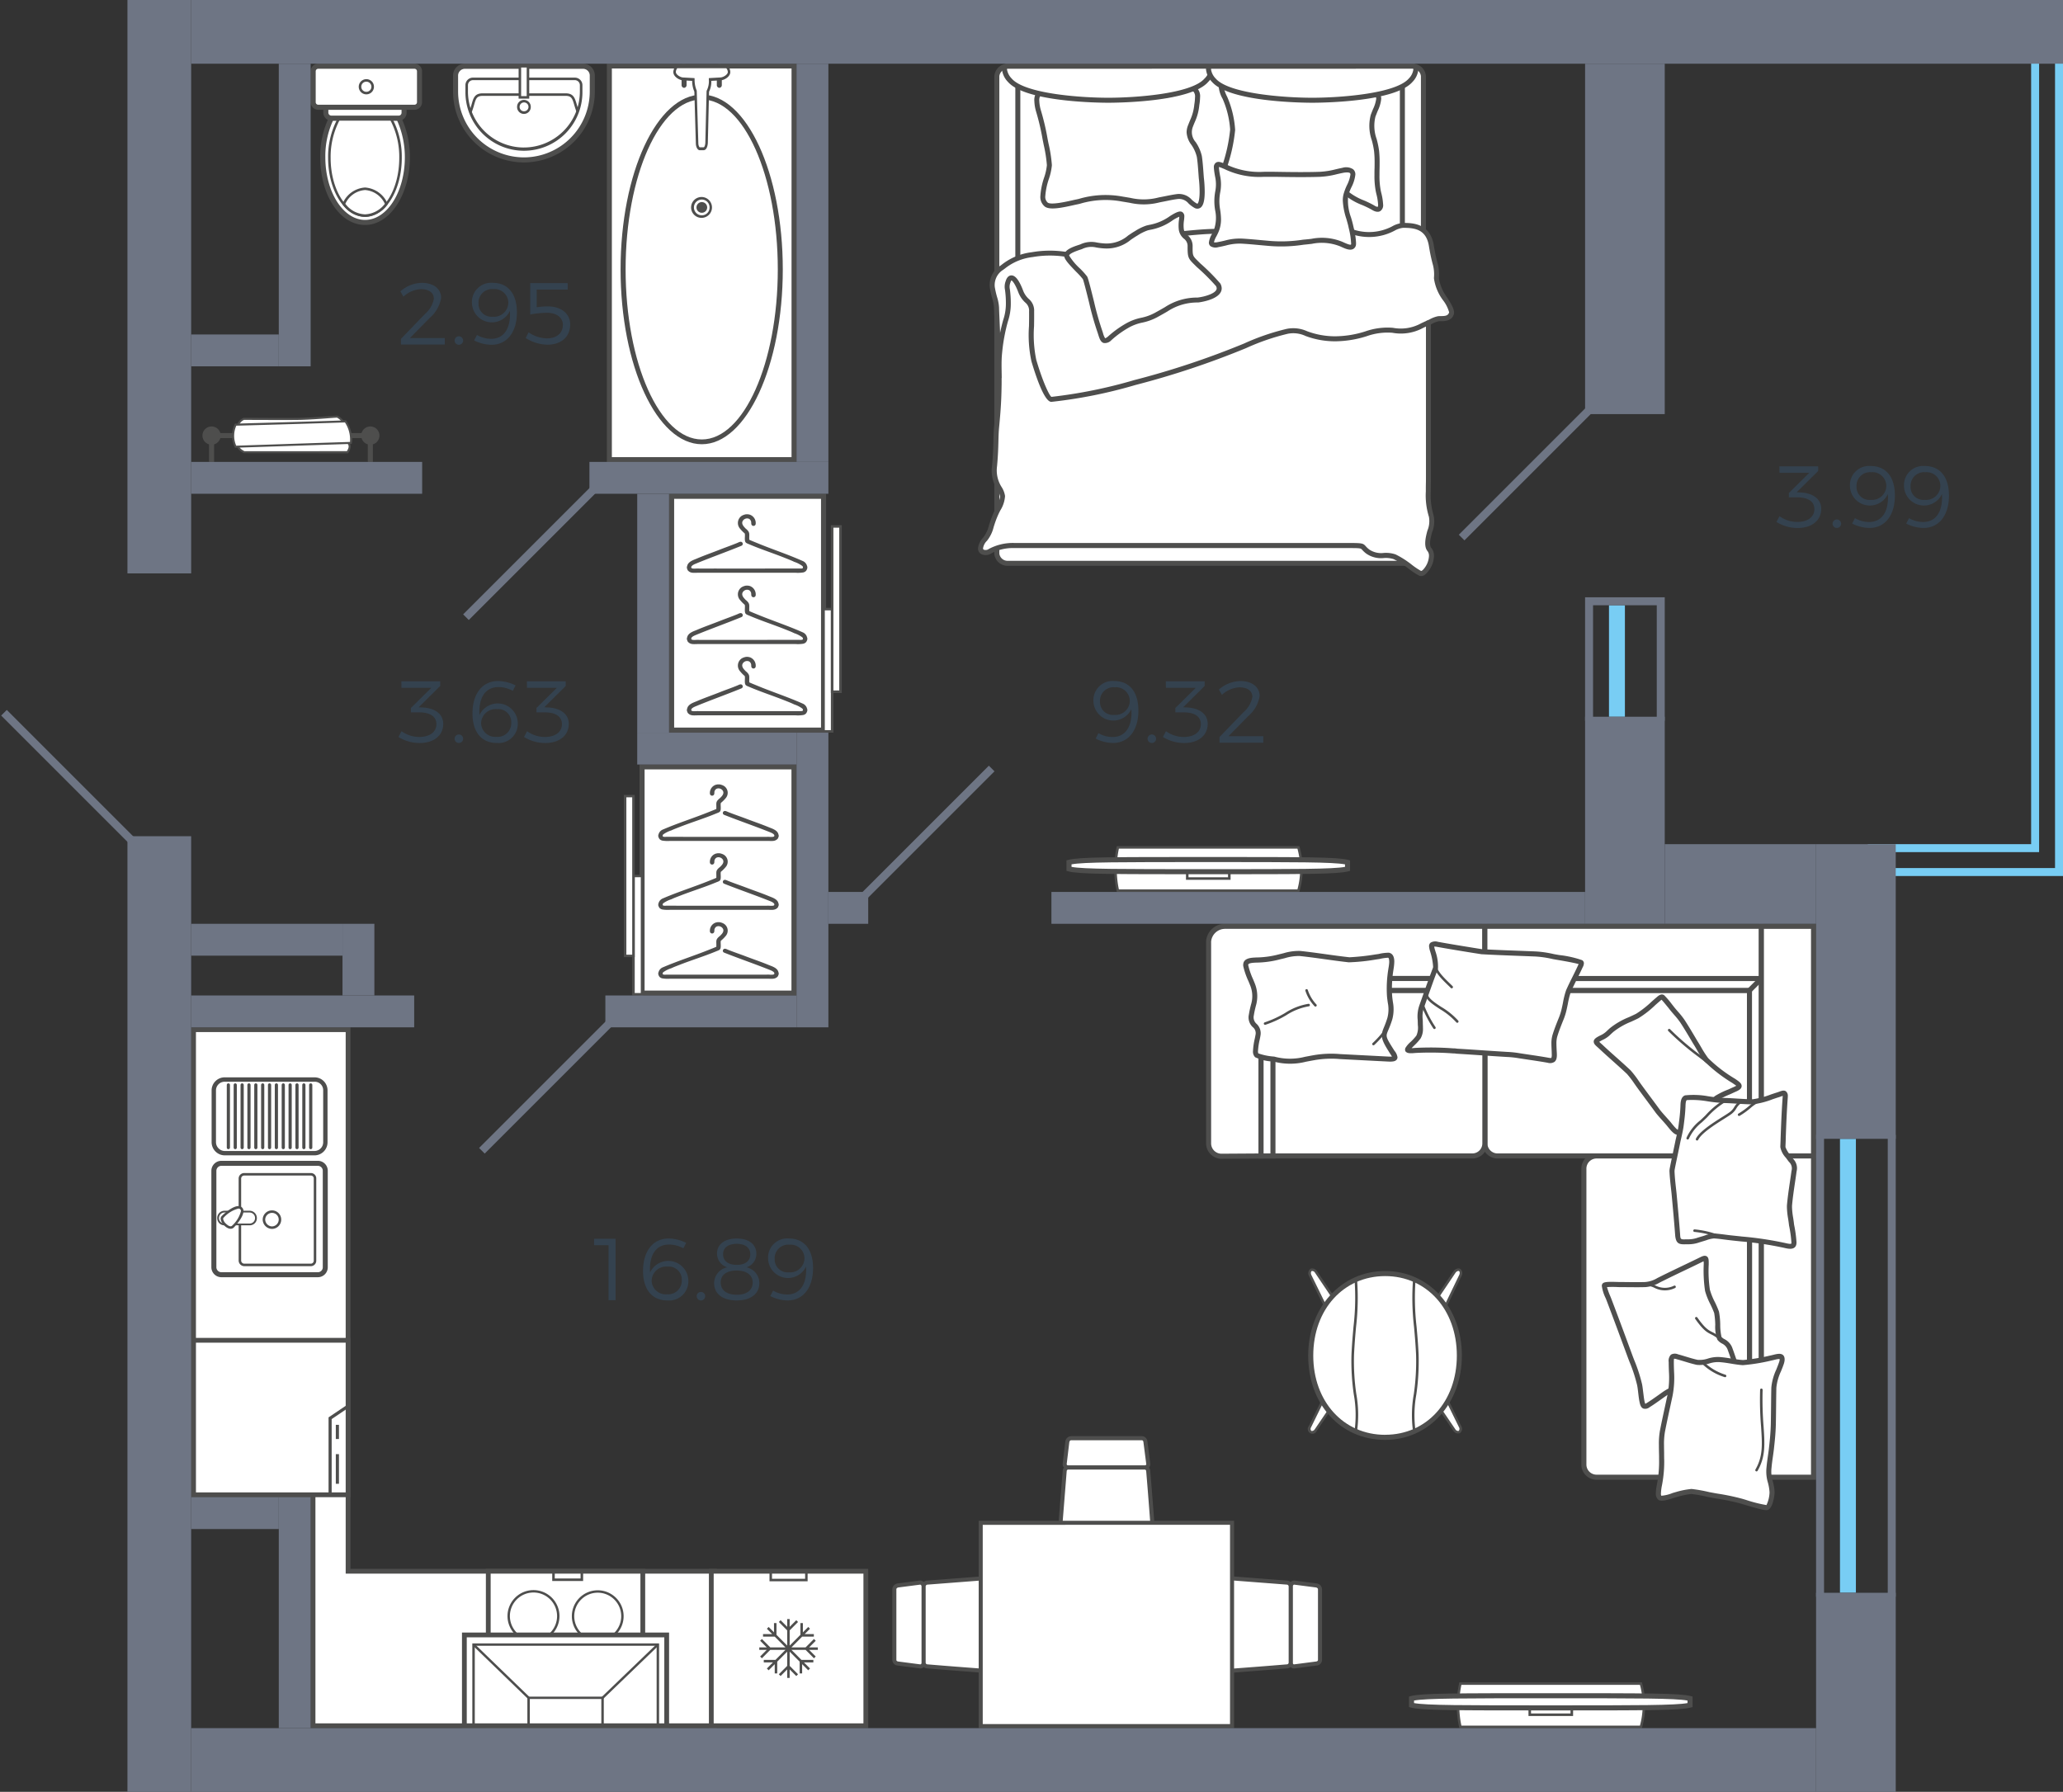 <svg xmlns="http://www.w3.org/2000/svg" width="259" height="225" viewBox="0 0 259 225">
  <rect x="0" y="0" width="259" height="225" fill="#333333" stroke="none"/>
  <title>44-2-3_tip_3</title>
  <g id="Слой_2" data-name="Слой 2">
    <g id="_44-2-3_tip_3" data-name="44-2-3_tip_3">
      <g id="m">
        <g>
          <polygon points="39.3 216.7 39.3 187.7 24.3 187.7 24.3 129.3 43.7 129.3 43.7 197.3 89.7 197.3 89.7 216.7 39.3 216.7" fill="#fff" fill-rule="evenodd"/>
          <path d="M43.4,129.6v68h46v18.8H39.6v-29h-15V129.6H43.4m.6-.6H24v59H39v29H90V197H44V129Z" fill="#4e4e4d"/>
        </g>
        <g>
          <path d="M115.96,208.784v-9.576a.485.485,0,0,0-.483-.484l-2.743.356a.516.516,0,0,0-.458.483v8.866a.471.471,0,0,0,.458.456l2.743.356A.447.447,0,0,0,115.96,208.784Z" fill="#fff" fill-rule="evenodd"/>
          <path d="M112.023,199.563v8.866a.726.726,0,0,0,.686.71l2.735.354a.593.593,0,0,0,.5-.139.746.746,0,0,0,.274-.57v-9.578a.772.772,0,0,0-.255-.558.66.66,0,0,0-.508-.176l-2.75.356a.769.769,0,0,0-.678.735m3.682,9.221a.243.243,0,0,1-.086.177.115.115,0,0,1-.093.031l-2.76-.358c-.121-.013-.235-.079-.235-.2v-8.866c0-.136.136-.21.253-.234l2.726-.352a.159.159,0,0,1,.108.049.257.257,0,0,1,.087.18Z" fill="#4e4e4d" fill-rule="evenodd"/>
          <path d="M125.46,208.912v-9.756c0-.914-.254-1.117-1.118-1.041l-7.925.609a.5.5,0,0,0-.457.484v9.576a.472.472,0,0,0,.457.457c2.692.229,5.08.407,7.773.61C125.181,209.927,125.46,209.851,125.46,208.912Z" fill="#fff" fill-rule="evenodd"/>
          <path d="M115.705,199.206v9.578a.727.727,0,0,0,.686.711c2.419.2,4.588.369,6.953.547l.826.062a1.647,1.647,0,0,0,1.257-.2,1.309,1.309,0,0,0,.287-.991v-9.756a1.431,1.431,0,0,0-.316-1.078,1.382,1.382,0,0,0-1.078-.216l-7.923.61a.748.748,0,0,0-.692.734m9.5,9.706c0,.339-.04.541-.124.619-.112.1-.417.1-.873.067l-.827-.063c-2.363-.178-4.53-.342-6.944-.546a.224.224,0,0,1-.224-.205v-9.578a.239.239,0,0,1,.228-.228l7.92-.61c.375-.032.594,0,.693.084s.151.319.151.7Z" fill="#4e4e4d" fill-rule="evenodd"/>
          <path d="M162.04,208.784v-9.576a.485.485,0,0,1,.483-.484l2.743.356a.516.516,0,0,1,.458.483v8.866a.471.471,0,0,1-.458.456l-2.744.356A.447.447,0,0,1,162.04,208.784Z" fill="#fff" fill-rule="evenodd"/>
          <path d="M165.977,199.563v8.866a.726.726,0,0,1-.686.71l-2.735.354a.593.593,0,0,1-.5-.139.743.743,0,0,1-.274-.57v-9.578a.772.772,0,0,1,.255-.558.661.661,0,0,1,.508-.176l2.751.356a.77.77,0,0,1,.677.735m-3.683,9.221a.244.244,0,0,0,.087.177.115.115,0,0,0,.093.031l2.76-.358c.121-.013.236-.079.236-.2v-8.866c0-.136-.137-.21-.254-.234l-2.725-.352a.159.159,0,0,0-.109.049.259.259,0,0,0-.088.18Z" fill="#4e4e4d" fill-rule="evenodd"/>
          <path d="M152.54,208.912v-9.756c0-.914.254-1.117,1.118-1.041l7.925.609a.5.5,0,0,1,.457.484v9.576a.472.472,0,0,1-.457.457c-2.692.229-5.08.407-7.773.61C152.819,209.927,152.54,209.851,152.54,208.912Z" fill="#fff" fill-rule="evenodd"/>
          <path d="M162.294,199.206v9.578a.726.726,0,0,1-.685.711c-2.419.2-4.588.369-6.953.547l-.826.062a1.647,1.647,0,0,1-1.257-.2,1.309,1.309,0,0,1-.287-.991v-9.756a1.431,1.431,0,0,1,.316-1.078,1.382,1.382,0,0,1,1.078-.216l7.923.61a.747.747,0,0,1,.691.734m-9.5,9.706c0,.339.04.541.124.619.112.1.417.1.873.067l.827-.063c2.363-.178,4.53-.342,6.944-.546a.224.224,0,0,0,.224-.205v-9.578a.239.239,0,0,0-.228-.228l-7.92-.61c-.375-.032-.594,0-.693.084s-.151.319-.151.7Z" fill="#4e4e4d" fill-rule="evenodd"/>
          <path d="M143.7,184.274h-9.577a.447.447,0,0,1-.458-.483l.331-2.743a.515.515,0,0,1,.483-.458h8.865a.472.472,0,0,1,.457.458l.356,2.743A.446.446,0,0,1,143.7,184.274Z" fill="#fff" fill-rule="evenodd"/>
          <path d="M134.481,180.336h8.865a.726.726,0,0,1,.71.685l.355,2.737a.6.6,0,0,1-.14.5.746.746,0,0,1-.57.272h-9.576a.748.748,0,0,1-.57-.272.608.608,0,0,1-.137-.514l.327-2.724a.772.772,0,0,1,.736-.681m9.22,3.683a.245.245,0,0,0,.179-.087.111.111,0,0,0,.029-.092l-.357-2.76c-.013-.119-.081-.235-.206-.235h-8.865c-.136,0-.211.136-.234.253l-.327,2.724a.123.123,0,0,0,.028.111.247.247,0,0,0,.177.086Z" fill="#4e4e4d" fill-rule="evenodd"/>
          <path d="M143.828,193.773h-9.754c-.915,0-1.117-.253-1.041-1.116l.634-7.926a.455.455,0,0,1,.458-.457H143.7a.455.455,0,0,1,.457.457c.228,2.692.407,5.08.61,7.773C144.87,193.5,144.769,193.773,143.828,193.773Z" fill="#fff" fill-rule="evenodd"/>
          <path d="M134.125,184.019H143.7a.714.714,0,0,1,.712.712c.2,2.393.369,4.563.547,6.926l.062.827c.062.606.052.988-.183,1.247a1.315,1.315,0,0,1-1.01.3h-9.755a1.435,1.435,0,0,1-1.078-.316,1.38,1.38,0,0,1-.217-1.079l.636-7.923a.706.706,0,0,1,.71-.691m9.7,9.5c.348,0,.554-.043.633-.129.113-.125.092-.488.054-.861l-.063-.834c-.178-2.363-.342-4.531-.547-6.944a.209.209,0,0,0-.205-.225h-9.576a.2.2,0,0,0-.2.2l-.637,7.945c-.032.375,0,.594.085.693s.318.151.7.151Z" fill="#4e4e4d" fill-rule="evenodd"/>
          <rect x="123.124" y="191.216" width="31.554" height="25.53" fill="#fff"/>
          <path d="M122.871,190.962h32.061V217H122.871Zm31.553.508H123.378v25.022h31.046Z" fill="#4e4e4d" fill-rule="evenodd"/>
        </g>
        <g>
          <path d="M74.36,11.5v-2a1.167,1.167,0,0,0-1.145-1.176H58.338a1.167,1.167,0,0,0-1.145,1.176v2a8.584,8.584,0,0,0,17.167,0Z" fill="#fff" fill-rule="evenodd"/>
          <path d="M58.338,8H73.215a1.482,1.482,0,0,1,1.463,1.495v2a8.9,8.9,0,1,1-17.8,0v-2A1.481,1.481,0,0,1,58.338,8m7.439,11.762A8.275,8.275,0,0,0,74.041,11.5v-2a.843.843,0,0,0-.826-.859H58.338a.853.853,0,0,0-.826.859v2A8.276,8.276,0,0,0,65.777,19.762Z" fill="#4e4e4d" fill-rule="evenodd"/>
          <path d="M59.386,9.748H72.165a.945.945,0,0,1,.955.954V11.5a7.344,7.344,0,1,1-14.687,0V10.7a.944.944,0,0,1,.953-.954m6.391,8.774A7.035,7.035,0,0,0,72.8,11.5V10.7a.63.63,0,0,0-.637-.636H59.386a.63.63,0,0,0-.635.636V11.5A7.034,7.034,0,0,0,65.777,18.522Z" fill="#4e4e4d" fill-rule="evenodd"/>
          <path d="M60.6,11.72H71.022c.979,0,1.149.584,1.387,1.392.075.258.163.552.285.869L72.4,14.1c-.13-.331-.219-.633-.3-.9-.234-.8-.341-1.163-1.081-1.163H60.6c-.756,0-.858.356-1.081,1.139a9.435,9.435,0,0,1-.3.921l-.294-.117c.126-.325.211-.625.287-.89.225-.8.39-1.371,1.386-1.371" fill="#4e4e4d" fill-rule="evenodd"/>
          <path d="M65.777,12.545a.86.86,0,0,1,.858.859.859.859,0,1,1-1.716,0,.859.859,0,0,1,.858-.859m0,1.431a.557.557,0,1,0-.541-.572A.55.55,0,0,0,65.777,13.976Z" fill="#4e4e4d" fill-rule="evenodd"/>
          <rect x="65.268" y="8.317" width="1.017" height="3.911" fill="#fff"/>
          <path d="M65.109,8.159h1.335v4.227H65.109Zm1.017.318h-.7v3.592h.7Z" fill="#4e4e4d" fill-rule="evenodd"/>
        </g>
        <g>
          <path d="M40.526,19.762a10.908,10.908,0,0,1,1.081-4.926h8.455a11.346,11.346,0,0,1,1.081,4.926c0,4.514-2.384,8.17-5.309,8.17-2.955,0-5.308-3.656-5.308-8.17Z" fill="#fff" fill-rule="evenodd"/>
          <path d="M51.461,19.762c0,4.681-2.523,8.488-5.626,8.488-3.155,0-5.628-3.727-5.628-8.488a11.194,11.194,0,0,1,1.116-5.071l.088-.173H50.26l.088.177a11.761,11.761,0,0,1,1.113,5.067m-10.617,0c0,4.33,2.238,7.853,4.991,7.853s4.991-3.523,4.991-7.853a11.242,11.242,0,0,0-.963-4.609H41.8A10.7,10.7,0,0,0,40.844,19.762Z" fill="#4e4e4d" fill-rule="evenodd"/>
          <path d="M41.353,19.826a9.986,9.986,0,0,1,1.239-4.99h6.453a9.975,9.975,0,0,1,1.241,4.99c0,4.006-2,7.247-4.452,7.247C43.355,27.073,41.353,23.832,41.353,19.826Z" fill="#fff" fill-rule="evenodd"/>
          <path d="M50.443,19.826c0,4.084-2.067,7.407-4.608,7.407-2.56,0-4.642-3.323-4.642-7.407a10.156,10.156,0,0,1,1.263-5.071l.045-.079h6.634l.047.079a10.168,10.168,0,0,1,1.261,5.071m-8.933,0c0,3.908,1.94,7.09,4.325,7.09,2.365,0,4.291-3.182,4.291-7.09a9.9,9.9,0,0,0-1.174-4.833H42.684A9.913,9.913,0,0,0,41.51,19.826Z" fill="#4e4e4d" fill-rule="evenodd"/>
          <path d="M48.505,25.612a3.534,3.534,0,0,1-2.671,1.461,3.431,3.431,0,0,1-2.669-1.461A3.146,3.146,0,0,1,45.834,23.7,3.187,3.187,0,0,1,48.505,25.612Z" fill="#fff" fill-rule="evenodd"/>
          <path d="M48.7,25.631l-.068.082a3.676,3.676,0,0,1-2.792,1.52,3.578,3.578,0,0,1-2.8-1.522l-.065-.082.05-.092a3.283,3.283,0,0,1,2.811-1.992,3.332,3.332,0,0,1,2.811,1.992Zm-5.341-.037a3.233,3.233,0,0,0,2.481,1.322,3.316,3.316,0,0,0,2.478-1.324,2.982,2.982,0,0,0-2.478-1.73A2.946,2.946,0,0,0,43.354,25.594Z" fill="#4e4e4d" fill-rule="evenodd"/>
          <path d="M40.907,14.167v-.7H50.73v.7a.673.673,0,0,1-.668.669H41.607A.7.7,0,0,1,40.907,14.167Z" fill="#fff" fill-rule="evenodd"/>
          <path d="M51.048,13.15v1.017a.988.988,0,0,1-.986.986H41.606a1.015,1.015,0,0,1-1.016-.986V13.15Zm-9.824,1.017a.382.382,0,0,0,.382.351h8.456a.358.358,0,0,0,.351-.351v-.381H41.224Z" fill="#4e4e4d" fill-rule="evenodd"/>
          <path d="M39.955,8.317H52.033a.636.636,0,0,1,.636.636v3.88a.635.635,0,0,1-.635.635H39.953a.636.636,0,0,1-.636-.636V8.955A.638.638,0,0,1,39.955,8.317Z" fill="#fff"/>
          <path d="M52.986,8.954v3.877a.954.954,0,0,1-.953.955H39.953A.956.956,0,0,1,39,12.832V8.954A.955.955,0,0,1,39.953,8h12.08a.954.954,0,0,1,.953.954M39.635,12.831a.318.318,0,0,0,.318.319h12.08a.318.318,0,0,0,.319-.318V8.954a.319.319,0,0,0-.319-.319H39.953a.319.319,0,0,0-.318.319Z" fill="#4e4e4d" fill-rule="evenodd"/>
          <path d="M46.947,10.893a.954.954,0,1,1-.954-.953.943.943,0,0,1,.954.953m-1.589,0a.636.636,0,1,0,.635-.636A.628.628,0,0,0,45.358,10.893Z" fill="#4e4e4d" fill-rule="evenodd"/>
        </g>
        <g>
          <rect x="76.504" y="8.302" width="23.183" height="49.397" fill="#fff"/>
          <path d="M76.19,58H100V8H76.19Zm23.184-.6H76.816V8.6H99.374Z" fill="#4e4e4d" fill-rule="evenodd"/>
          <path d="M88.111,55.782c5.6,0,10.165-9.851,10.165-21.961,0-12.095-4.56-21.934-10.165-21.934-5.623,0-10.2,9.839-10.2,21.934,0,12.11,4.572,21.961,10.2,21.961m0-43.292c5.258,0,9.538,9.568,9.538,21.331s-4.28,21.36-9.538,21.36c-5.275,0-9.569-9.583-9.569-21.36S82.836,12.49,88.111,12.49Z" fill="#4e4e4d" fill-rule="evenodd"/>
          <path d="M88.111,27.357a1.311,1.311,0,0,0,0-2.621,1.311,1.311,0,1,0,0,2.621m0-2.3a.984.984,0,0,1,.973.991.972.972,0,0,1-.973.991.991.991,0,1,1,0-1.982Z" fill="#4e4e4d" fill-rule="evenodd"/>
          <path d="M88.111,26.718a.671.671,0,0,1,0-1.342.671.671,0,0,1,0,1.342Z" fill="#4e4e4d" fill-rule="evenodd"/>
          <path d="M90.308,11.03a.339.339,0,0,0,.313-.36V8.36a.317.317,0,1,0-.627,0v2.31a.34.34,0,0,0,.315.36" fill="#4e4e4d" fill-rule="evenodd"/>
          <path d="M85.884,11.03a.339.339,0,0,0,.313-.36V8.36a.317.317,0,1,0-.628,0v2.31a.34.34,0,0,0,.315.36" fill="#4e4e4d" fill-rule="evenodd"/>
          <path d="M88.33,18.681h-.47c-.188,0-.345-.325-.345-.722l-.189-6.495a3.618,3.618,0,0,1-.282-1.48L85.79,9.913c-.409,0-1.1-.4-1.1-.867,0-.216.156-.649.313-.649h6.181c.188,0,.344.433.344.649,0,.469-.689.867-1.128.867l-1.255.071a2.8,2.8,0,0,1-.284,1.48l-.155,6.495C88.675,18.356,88.55,18.681,88.33,18.681Z" fill="#fff" fill-rule="evenodd"/>
          <path d="M87.86,18.861h.47c.291,0,.49-.33.535-.886l.154-6.46a2.824,2.824,0,0,0,.283-1.36l1.106-.063h0c.5,0,1.278-.449,1.278-1.046,0-.285-.2-.83-.5-.83H85.005c-.292,0-.47.577-.47.83,0,.615.813,1.046,1.255,1.046l1.107.063a3.434,3.434,0,0,0,.275,1.354l.187,6.455c0,.5.22.9.5.9M85.023,8.573l6.163,0a.76.76,0,0,1,.188.47c0,.324-.581.686-.972.686l-1.412.08v.172a2.636,2.636,0,0,1-.262,1.391l-.02.085-.158,6.494c-.024.311-.117.547-.22.547h-.47c-.064,0-.188-.212-.188-.542l-.2-6.575a3.392,3.392,0,0,1-.268-1.41l-.008-.162L85.8,9.732c-.38,0-.95-.369-.95-.686A.839.839,0,0,1,85.023,8.573Z" fill="#4e4e4d" fill-rule="evenodd"/>
        </g>
        <g>
          <path d="M206.009,216.841H183.344a12.515,12.515,0,0,1,0-5.436h22.665A9.848,9.848,0,0,1,206.009,216.841Z" fill="#fff" fill-rule="evenodd"/>
          <path d="M183.216,211.247h22.913l.033.115a10.052,10.052,0,0,1,0,5.522l-.033.116H183.214l-.027-.126a12.8,12.8,0,0,1,0-5.5Zm22.672.317H183.472a12.379,12.379,0,0,0,0,5.118h22.415A9.724,9.724,0,0,0,205.888,211.564Z" fill="#4e4e4d" fill-rule="evenodd"/>
          <path d="M194.693,212.931c11.889,0,16.149,0,17.484.35v.826c-1.335.35-5.594.35-17.484.35-11.922,0-16.181,0-17.484-.35v-.826C178.512,212.931,182.771,212.931,194.693,212.931Z" fill="#fff" fill-rule="evenodd"/>
          <path d="M194.693,212.613c12.109,0,16.189,0,17.563.36l.238.062v1.318l-.239.062c-1.373.36-5.453.36-17.562.36-12.135,0-16.224,0-17.567-.36l-.236-.064v-1.314l.236-.064c1.343-.36,5.432-.36,17.567-.36m17.166.923c-1.554-.287-6.078-.287-17.166-.287-11.1,0-15.637,0-17.167.286v.318c1.53.286,6.063.286,17.167.286,11.088,0,15.612,0,17.166-.287Z" fill="#4e4e4d" fill-rule="evenodd"/>
          <path d="M191.894,214.3h5.6v1.176h-5.6Zm5.278.318h-4.959v.54h4.959Z" fill="#4e4e4d" fill-rule="evenodd"/>
        </g>
        <g>
          <path d="M163.009,111.841H140.344a12.515,12.515,0,0,1,0-5.436h22.665A9.848,9.848,0,0,1,163.009,111.841Z" fill="#fff" fill-rule="evenodd"/>
          <path d="M140.216,106.247h22.913l.033.115a10.052,10.052,0,0,1,0,5.522l-.033.116H140.214l-.027-.126a12.8,12.8,0,0,1,0-5.5Zm22.672.317H140.472a12.379,12.379,0,0,0,0,5.118h22.415A9.724,9.724,0,0,0,162.888,106.564Z" fill="#4e4e4d" fill-rule="evenodd"/>
          <path d="M151.693,107.931c11.889,0,16.149,0,17.484.35v.826c-1.335.35-5.594.35-17.484.35-11.922,0-16.181,0-17.484-.35v-.826C135.512,107.931,139.771,107.931,151.693,107.931Z" fill="#fff" fill-rule="evenodd"/>
          <path d="M151.693,107.613c12.109,0,16.189,0,17.563.36l.238.062v1.318l-.239.062c-1.373.36-5.453.36-17.562.36-12.135,0-16.224,0-17.567-.36l-.236-.064v-1.314l.236-.064c1.343-.36,5.432-.36,17.567-.36m17.166.923c-1.554-.287-6.078-.287-17.166-.287-11.1,0-15.637,0-17.167.286v.318c1.53.286,6.063.286,17.167.286,11.088,0,15.612,0,17.166-.287Z" fill="#4e4e4d" fill-rule="evenodd"/>
          <path d="M148.894,109.3h5.6v1.176h-5.6Zm5.278.318h-4.959v.54h4.959Z" fill="#4e4e4d" fill-rule="evenodd"/>
        </g>
        <g>
          <g>
            <rect x="24.3" y="168.3" width="19.4" height="19.4" fill="#fff"/>
            <path d="M43.4,168.6v18.8H24.6V168.6H43.4m.6-.6H24v20H44V168Z" fill="#4e4e4d"/>
          </g>
          <path d="M43.82,176.245V187.82H41.249v-9.842Zm-.4,11.18V176.991l-1.781,1.2v9.238Z" fill="#4e4e4d" fill-rule="evenodd"/>
          <rect x="42.159" y="182.596" width="0.395" height="3.72" fill="#4e4e4d"/>
          <rect x="42.159" y="178.914" width="0.395" height="1.781" fill="#4e4e4d"/>
        </g>
        <g>
          <path d="M186.419,124.362h33.22v20.79H188.008a1.594,1.594,0,0,1-1.589-1.589Z" fill="#fff" fill-rule="evenodd"/>
          <path d="M186.1,143.562V124.044h33.856V145.47H188.008a1.909,1.909,0,0,1-1.907-1.908m.636-18.883v18.883a1.273,1.273,0,0,0,1.271,1.273h31.313V124.679Z" fill="#4e4e4d" fill-rule="evenodd"/>
          <path d="M159.811,124.361h26.608v19.2a1.574,1.574,0,0,1-1.589,1.59H159.811Z" fill="#fff" fill-rule="evenodd"/>
          <path d="M152.913,145.47V124.044h33.824v19.518a1.887,1.887,0,0,1-1.907,1.908Zm.636-20.791v20.156H184.83a1.259,1.259,0,0,0,1.271-1.273V124.679Z" fill="#4e4e4d" fill-rule="evenodd"/>
          <path d="M153.325,145.183a1.613,1.613,0,0,1-1.589-1.589V118.2a2.056,2.056,0,0,1,2.1-1.876h32.586v6.549h-28.1v22.284Z" fill="#fff" fill-rule="evenodd"/>
          <path d="M151.417,143.594V118.2A2.377,2.377,0,0,1,153.842,116h32.895v7.184h-28.1v22.283l-5.307.034a1.935,1.935,0,0,1-1.91-1.908M186.1,116.636H153.833a1.751,1.751,0,0,0-1.782,1.6l0,25.361a1.305,1.305,0,0,0,1.271,1.273l4.672-.03V122.55h28.1Z" fill="#4e4e4d" fill-rule="evenodd"/>
          <polygon points="186.419 122.868 186.419 124.361 159.811 124.361 159.811 145.152 158.316 145.152 158.316 122.868 186.419 122.868" fill="#fff" fill-rule="evenodd"/>
          <path d="M158,145.47V122.55h28.74v2.129H160.129V145.47Zm.637-22.285v21.65h.858V124.043H186.1v-.858Z" fill="#4e4e4d" fill-rule="evenodd"/>
          <polygon points="221.133 122.868 221.133 145.152 219.639 145.152 219.639 124.362 186.419 124.362 186.419 122.868 221.133 122.868" fill="#fff" fill-rule="evenodd"/>
          <path d="M186.1,124.679V122.55h35.351v22.92h-2.131V124.679Zm.636-1.494v.859h33.22v20.791h.858v-21.65Z" fill="#4e4e4d" fill-rule="evenodd"/>
          <rect x="158.745" y="122.558" width="0.636" height="2.113" transform="translate(-40.821 148.677) rotate(-44.999)" fill="#4e4e4d"/>
          <rect x="219.33" y="123.297" width="2.113" height="0.635" transform="translate(-22.877 191.98) rotate(-44.985)" fill="#4e4e4d"/>
          <rect x="219.639" y="145.152" width="1.494" height="40.341" fill="#fff"/>
          <path d="M219.321,185.811V144.835h2.131v40.976Zm.636-40.341v39.706h.858V145.47Z" fill="#4e4e4d" fill-rule="evenodd"/>
          <path d="M219.639,145.152v40.341h-19.2a1.594,1.594,0,0,1-1.589-1.589V146.742a1.594,1.594,0,0,1,1.589-1.59Z" fill="#fff" fill-rule="evenodd"/>
          <path d="M198.53,183.9V146.742a1.91,1.91,0,0,1,1.908-1.907h19.519v40.976H200.438a1.91,1.91,0,0,1-1.908-1.908m20.791-38.433H200.438a1.274,1.274,0,0,0-1.272,1.272V183.9a1.273,1.273,0,0,0,1.272,1.273h18.883Z" fill="#4e4e4d" fill-rule="evenodd"/>
          <rect x="186.419" y="116.319" width="34.714" height="6.549" fill="#fff"/>
          <path d="M186.1,123.185V116h35.351v7.184Zm.636-6.549v5.914h34.078v-5.914Z" fill="#4e4e4d" fill-rule="evenodd"/>
          <rect x="221.133" y="116.319" width="6.549" height="28.833" fill="#fff"/>
          <path d="M220.815,145.47V116H228V145.47Zm.637-28.834v28.2h5.912v-28.2Z" fill="#4e4e4d" fill-rule="evenodd"/>
          <rect x="221.133" y="145.152" width="6.549" height="40.341" fill="#fff"/>
          <path d="M220.815,185.811V144.835H228v40.976Zm.637-40.341v39.706h5.912V145.47Z" fill="#4e4e4d" fill-rule="evenodd"/>
          <path d="M185.783,119.466c-1.748-.286-3.56-.572-5.309-.89-.954-.159-.795.191-.572.953a6.607,6.607,0,0,1,.318,2.035c-.063.191-.159.413-.223.6-.508,1.335-.985,2.734-1.462,4.069a4.431,4.431,0,0,0-.223,2.13,3.574,3.574,0,0,1-.222,1.844c-.286.445-1.272,1.271-1.367,1.526-.127.318.89.159,1.049.159a38.357,38.357,0,0,1,4.673.064,2,2,0,0,1,.413.031c2.1.127,4.228.286,6.359.413a12.043,12.043,0,0,1,1.494.159c1.208.191,2.415.35,3.655.573.668.127.763-.1.763-.763a8.894,8.894,0,0,1,.064-2.257c.191-.668.509-1.462.763-2.1a7.457,7.457,0,0,0,.445-1.43,18.96,18.96,0,0,1,.509-2.13c.476-1.081,1.017-2.067,1.494-3.115.063-.127.222-.414.063-.509a27.808,27.808,0,0,0-3.5-.731,13.046,13.046,0,0,0-2.193-.318c-2.257-.1-4.514-.159-6.772-.286Z" fill="#fff" fill-rule="evenodd"/>
          <path d="M176.394,131.788l.034-.169a3.1,3.1,0,0,1,.682-.8,6.606,6.606,0,0,0,.712-.782,2.455,2.455,0,0,0,.179-1.334c0-.118-.006-.231-.006-.337l-.013-.325a4.234,4.234,0,0,1,.252-1.91l.423-1.194c.34-.963.683-1.94,1.043-2.884.029-.087.07-.2.112-.3s.076-.2.106-.288a1.2,1.2,0,0,1,0-.12,7.916,7.916,0,0,0-.326-1.733l-.035-.12a2.581,2.581,0,0,1-.145-.678.552.552,0,0,1,.189-.444,1.144,1.144,0,0,1,.922-.107c1.414.258,2.865.494,4.289.724l1.236.2c1.476.082,2.978.139,4.481.194.753.029,1.5.057,2.258.089a13.2,13.2,0,0,1,2.246.325c.151.031.418.077.737.131a12.973,12.973,0,0,1,2.864.643.46.46,0,0,1,.217.4,1.152,1.152,0,0,1-.154.494c-.229.5-.464.974-.7,1.45-.272.547-.545,1.1-.8,1.673a10.5,10.5,0,0,0-.361,1.466c-.047.233-.091.447-.129.608a7.793,7.793,0,0,1-.46,1.48c-.255.636-.566,1.416-.752,2.064a3.172,3.172,0,0,0-.092.861c0,.224.011.453.021.676.029.641.134,1.263-.262,1.592a1.026,1.026,0,0,1-.858.116c-.8-.145-1.6-.262-2.386-.38q-.631-.093-1.259-.19a11.709,11.709,0,0,0-1.465-.156c-1.1-.065-2.2-.14-3.3-.214-1.023-.07-2.044-.137-3.056-.2a1.954,1.954,0,0,0-.394-.032,37.979,37.979,0,0,0-4.66-.063c-.037,0-.082.006-.139.011-.573.052-.921.046-1.116-.132l-.1-.095Zm2.25-2.711a2.39,2.39,0,0,1-.29,1.31,6.63,6.63,0,0,1-.794.883c-.108.107-.235.235-.341.346.1,0,.223-.012.369-.025.085-.008.151-.012.184-.012a37.8,37.8,0,0,1,4.7.064,2.055,2.055,0,0,1,.449.037c.971.055,1.992.125,3.017.193q1.646.113,3.3.214a12.337,12.337,0,0,1,1.531.163c.412.064.83.127,1.248.189.8.119,1.6.237,2.409.384.273.053.336.018.339.018a1.076,1.076,0,0,0,.049-.468c0-.19-.009-.394-.019-.6-.011-.232-.022-.471-.022-.705a3.766,3.766,0,0,1,.117-1.036c.194-.679.512-1.475.768-2.115a7.219,7.219,0,0,0,.435-1.395c.038-.16.08-.367.126-.594a10.41,10.41,0,0,1,.4-1.592c.26-.589.537-1.148.813-1.7.234-.47.465-.937.684-1.418.024-.047.052-.1.074-.154-.458-.151-1.879-.4-2.523-.508-.326-.056-.6-.1-.757-.134a12.64,12.64,0,0,0-2.144-.314q-1.13-.047-2.256-.088c-1.507-.057-3.013-.114-4.52-.2l-1.274-.2c-1.429-.232-2.884-.468-4.3-.725a1.63,1.63,0,0,0-.362-.032,3.224,3.224,0,0,0,.114.455l.038.129a5.707,5.707,0,0,1,.324,2.19c-.043.134-.084.241-.125.35s-.077.2-.107.288c-.362.952-.7,1.923-1.042,2.881l-.422,1.194a3.432,3.432,0,0,0-.218,1.672l.013.341c0,.111,0,.219.007.33S178.644,128.943,178.644,129.077Z" fill="#4e4e4d" fill-rule="evenodd"/>
          <path d="M178.916,124.733v-.026a.159.159,0,0,1,.318,0,.147.147,0,0,0,0,.021c0,.587.838,1.138,1.727,1.721a8.971,8.971,0,0,1,2.117,1.72.159.159,0,0,1-.25.2,8.752,8.752,0,0,0-2.041-1.651c-1-.659-1.872-1.23-1.872-1.986" fill="#4e4e4d" fill-rule="evenodd"/>
          <path d="M180.061,121.243v-.033a.159.159,0,0,1,.164-.154.157.157,0,0,1,.153.165.162.162,0,0,1,0,.022c0,.652.953,1.578,1.585,2.192.158.153.3.29.407.4a.159.159,0,0,1-.231.219c-.105-.112-.243-.245-.4-.394-.711-.691-1.681-1.634-1.681-2.421" fill="#4e4e4d" fill-rule="evenodd"/>
          <path d="M178.408,126.078a.164.164,0,0,1,.1-.149.16.16,0,0,1,.205.093,14.42,14.42,0,0,0,1.509,2.953.16.16,0,0,1-.262.182,14.815,14.815,0,0,1-1.544-3.022.156.156,0,0,1-.01-.057" fill="#4e4e4d" fill-rule="evenodd"/>
          <path d="M205.811,136.41c.762,1.049,1.557,2.1,2.32,3.147.35.445.89,1.018,1.272,1.463.255.285.827,1.112,1.208,1.176.445.063.954-.827,1.271-1.145.7-.635,1.4-1.239,2.1-1.843l1.526-1.336a18.63,18.63,0,0,1,1.94-.922l.191-.095c.985-.413.857-.54.031-1.113a19.976,19.976,0,0,1-3.465-2.67c-.477-.6-.954-1.526-1.4-2.225-.509-.858-1.05-1.78-1.59-2.607-.35-.54-.954-1.144-1.368-1.685a15.184,15.184,0,0,0-1.112-1.335c-.19-.127-.476.191-.636.318a18.667,18.667,0,0,1-2.543,2.035,15.166,15.166,0,0,0-3.243,1.78,4.218,4.218,0,0,1-1.27.954c-.923.476-.764.508-.1,1.112,1.145,1.081,2.385,2.13,3.529,3.211A19.848,19.848,0,0,1,205.811,136.41Z" fill="#fff" fill-rule="evenodd"/>
          <path d="M200.081,130.807h0c0-.361.377-.557.815-.783a2.781,2.781,0,0,0,.874-.6c.09-.084.195-.182.332-.306a9.3,9.3,0,0,1,2.414-1.4c.32-.147.627-.288.9-.426a12.36,12.36,0,0,0,1.963-1.541c.2-.176.378-.334.521-.454l.089-.077c.2-.175.567-.5.928-.263a10.119,10.119,0,0,1,.984,1.147l.2.254c.167.219.361.442.557.668a9.922,9.922,0,0,1,.828,1.042c.494.755.981,1.58,1.453,2.377l.143.242c.153.238.313.511.476.787a12.948,12.948,0,0,0,.9,1.4,17.566,17.566,0,0,0,3.39,2.6c.49.338.808.558.808.893,0,.375-.386.566-.89.779l-.51.236a15.2,15.2,0,0,0-1.537.729l-1.523,1.333c-.7.6-1.4,1.206-2.094,1.839-.068.07-.16.189-.26.318-.359.459-.765.978-1.27.906-.394-.066-.779-.511-1.206-1.043-.076-.094-.142-.177-.194-.236-.143-.166-.3-.345-.466-.529-.29-.323-.594-.662-.819-.947-.388-.535-.777-1.058-1.165-1.582s-.781-1.051-1.163-1.576c-.095-.131-.211-.3-.335-.473a12.129,12.129,0,0,0-.967-1.27c-.564-.532-1.158-1.062-1.751-1.593s-1.2-1.069-1.771-1.611l-.14-.125c-.307-.273-.508-.453-.508-.718m8.522-5.273a1.973,1.973,0,0,0-.2.159l-.108.094c-.133.111-.307.266-.5.438a12.39,12.39,0,0,1-2.1,1.635c-.268.137-.583.283-.912.434a8.875,8.875,0,0,0-2.247,1.288c-.14.125-.242.22-.328.3a3.333,3.333,0,0,1-1.022.708,4.727,4.727,0,0,0-.416.235c.062.063.157.147.243.224l.149.134c.575.543,1.169,1.073,1.763,1.6s1.2,1.069,1.771,1.611a12,12,0,0,1,1.045,1.36c.121.174.234.334.328.462.382.526.77,1.05,1.159,1.573s.781,1.052,1.163,1.576c.21.267.5.594.784.909.167.187.33.369.471.533.054.06.128.152.211.257.172.213.627.781.808.813.134.019.538-.5.671-.669a4.477,4.477,0,0,1,.324-.387c.712-.648,1.413-1.254,2.115-1.859l1.524-1.333a9.9,9.9,0,0,1,1.7-.832l.5-.231a3.444,3.444,0,0,0,.478-.231l-.484-.336a19.15,19.15,0,0,1-3.542-2.745,13.564,13.564,0,0,1-.941-1.464c-.159-.271-.316-.537-.469-.777l-.149-.252c-.468-.791-.952-1.609-1.439-2.352a9.794,9.794,0,0,0-.775-.974c-.2-.235-.407-.468-.578-.692l-.2-.254C209.16,126.193,208.818,125.756,208.6,125.534Z" fill="#4e4e4d" fill-rule="evenodd"/>
          <path d="M209.4,129.352a.157.157,0,0,1,.052-.117.159.159,0,0,1,.224.01,34.153,34.153,0,0,0,3.819,3.263c.414.319.756.584.966.761a.156.156,0,0,1,.019.223.158.158,0,0,1-.224.02c-.207-.174-.546-.436-.955-.753a34.331,34.331,0,0,1-3.86-3.3.161.161,0,0,1-.041-.107" fill="#4e4e4d" fill-rule="evenodd"/>
          <path d="M209.912,147.091c.032.891.159,1.876.254,2.766.159,1.717.318,3.433.445,5.118.063,1.049.286.986,1.271.954a4.914,4.914,0,0,0,1.78-.35,6.722,6.722,0,0,1,1.527-.381c.6.031,1.43.159,2,.222a57.629,57.629,0,0,1,6.643.922c.382.064,1.24.382,1.367-.127a11.011,11.011,0,0,0-.286-2.416,20.213,20.213,0,0,1-.254-2.321v-.095c.127-1.462.381-2.893.572-4.324.127-.858-.095-.953-.6-1.652-.224-.318-.8-.986-.8-1.368,0-.254.032-.7.032-1.017.064-1.748.127-3.433.254-5.181.064-.8-.222-.605-.858-.382a17.238,17.238,0,0,1-3.211.89c-1.112,0-2.32-.127-3.433-.159a17.667,17.667,0,0,1-2.225-.222,11.469,11.469,0,0,0-2.734-.127c-.413.159-.35.889-.381,1.271-.032.731-.127,1.494-.223,2.225-.064.509-.255,1.336-.382,1.876-.222,1.112-.476,2.257-.7,3.37A2.856,2.856,0,0,0,209.912,147.091Z" fill="#fff" fill-rule="evenodd"/>
          <path d="M209.593,147.1v-.006a2.409,2.409,0,0,1,.049-.453l.02-.108c.113-.567.232-1.132.351-1.7s.238-1.126.35-1.682c.155-.662.32-1.392.378-1.853.1-.755.189-1.491.22-2.2.006-.076.008-.149.011-.228.014-.446.037-1.121.574-1.327a10.186,10.186,0,0,1,2.89.109,17.137,17.137,0,0,0,2.2.219c.472.014.965.045,1.461.077.654.04,1.329.082,1.959.082a10.364,10.364,0,0,0,2.287-.605c.309-.1.595-.2.834-.272l.163-.059c.351-.128.629-.23.873-.059a.711.711,0,0,1,.239.612c0,.064,0,.136-.009.218-.132,1.8-.2,3.591-.254,5.169v0c0,.16-.009.366-.017.56-.008.167-.015.325-.015.44a3.111,3.111,0,0,0,.569.958c.065.085.124.163.169.227.076.1.147.2.212.281a1.67,1.67,0,0,1,.445,1.6c-.061.459-.129.923-.2,1.388-.141.952-.287,1.936-.372,2.916v.068l0,.136a9.41,9.41,0,0,0,.141,1.3c.046.3.091.6.115.857a15.833,15.833,0,0,1,.307,2.221,1.269,1.269,0,0,1-.029.3c-.18.721-1.041.52-1.5.411-.085-.02-.162-.037-.224-.048a41.963,41.963,0,0,0-5.172-.762c-.485-.05-.972-.1-1.456-.157-.182-.02-.39-.047-.61-.075-.46-.059-.967-.125-1.373-.146a3.574,3.574,0,0,0-.96.226c-.162.053-.319.1-.468.144l-.371.114a4.126,4.126,0,0,1-1.491.248l-.131,0c-.931.032-1.382-.007-1.457-1.257-.128-1.679-.286-3.394-.445-5.108l-.059-.538c-.084-.748-.17-1.522-.2-2.247Zm14.219-9.494c-.075.023-.173.058-.259.089l-.186.067c-.245.073-.524.168-.825.27a10.355,10.355,0,0,1-2.478.638c-.662,0-1.348-.043-2.011-.084-.488-.031-.974-.062-1.443-.075a17.854,17.854,0,0,1-2.266-.226,11.141,11.141,0,0,0-2.562-.147c-.152.058-.168.53-.175.758,0,.089-.006.174-.012.246-.031.721-.123,1.471-.223,2.239-.062.489-.231,1.239-.389,1.907-.108.548-.228,1.113-.347,1.679s-.238,1.126-.349,1.681l-.018.107a1.661,1.661,0,0,0-.039.333c.025.7.11,1.459.192,2.194l.06.544c.159,1.723.319,3.443.446,5.128.042.693.042.693.8.665l.144,0a3.549,3.549,0,0,0,1.313-.221l.388-.118c.146-.038.292-.086.442-.136a3.96,3.96,0,0,1,1.174-.257c.441.023.97.09,1.437.15.216.028.421.054.6.075.484.054.967.1,1.451.156a42.321,42.321,0,0,1,5.231.771c.053.009.144.03.243.052.16.038.648.152.738.07a.566.566,0,0,0,.014-.162,15.373,15.373,0,0,0-.3-2.131c-.028-.281-.071-.562-.116-.851a9.923,9.923,0,0,1-.148-1.4l0-.151v-.08c.088-1.026.235-2.02.377-2.982.068-.462.136-.924.2-1.383a1.1,1.1,0,0,0-.32-1.125c-.068-.088-.143-.187-.225-.3-.046-.064-.1-.135-.159-.215a2.7,2.7,0,0,1-.7-1.34c0-.123.008-.291.015-.468s.018-.385.018-.548c.058-1.594.123-3.387.254-5.2A1.969,1.969,0,0,0,223.812,137.6Z" fill="#4e4e4d" fill-rule="evenodd"/>
          <path d="M218.177,139.97a.157.157,0,0,1,.082-.139,9.611,9.611,0,0,0,1.281-.919,5.139,5.139,0,0,1,1.189-.807.159.159,0,1,1,.109.3,5.135,5.135,0,0,0-1.1.758,9.845,9.845,0,0,1-1.327.948.158.158,0,0,1-.215-.062.153.153,0,0,1-.02-.077" fill="#4e4e4d" fill-rule="evenodd"/>
          <path d="M212.9,143.054a.163.163,0,0,1,.016-.071c.465-.931,2.211-2.032,3.365-2.76.323-.2.6-.378.787-.51a2.082,2.082,0,0,0,.652-.695,2.469,2.469,0,0,1,.847-.865.159.159,0,1,1,.174.265,2.177,2.177,0,0,0-.754.771,2.36,2.36,0,0,1-.737.785c-.19.134-.471.311-.8.518-1.125.709-2.825,1.781-3.25,2.633a.16.16,0,0,1-.214.072.162.162,0,0,1-.087-.143" fill="#4e4e4d" fill-rule="evenodd"/>
          <path d="M211.724,142.927a.158.158,0,0,1,.01-.056,5.824,5.824,0,0,1,1.714-2.179c.219-.2.446-.415.675-.644a10.252,10.252,0,0,1,2.408-1.99.159.159,0,0,1,.22.044.157.157,0,0,1-.044.22,9.986,9.986,0,0,0-2.359,1.95c-.232.232-.462.446-.683.652a5.608,5.608,0,0,0-1.633,2.059.159.159,0,0,1-.308-.056" fill="#4e4e4d" fill-rule="evenodd"/>
          <path d="M212.582,154.531a.159.159,0,0,1,.159-.159,11.539,11.539,0,0,1,3.141.74.162.162,0,0,1,.091.206.159.159,0,0,1-.205.092,11.423,11.423,0,0,0-3.027-.72.159.159,0,0,1-.159-.159" fill="#4e4e4d" fill-rule="evenodd"/>
          <path d="M173.131,120.1a33.753,33.753,0,0,1-3.752.413c-2.034-.222-4.1-.572-6.167-.794a8.842,8.842,0,0,0-2.543.413,11.9,11.9,0,0,1-2.988.413c-.508.032-1.4.032-1.272.731a14.318,14.318,0,0,0,.827,2.289c.636,1.907.159,2.066-.127,3.878-.223,1.431,1.049,1.209.826,2.575-.063.477-.54,2.162-.159,2.48a8.344,8.344,0,0,0,2.162.476c2.416.478,2.607.255,4.959-.158a14.7,14.7,0,0,1,3.911-.128c1.811.1,3.655.191,5.467.286,1.3.064.859-.317.35-1.143-1.367-2.163-.795-1.75-.127-3.943a6.387,6.387,0,0,0-.032-2.8,14.632,14.632,0,0,1,.159-3.338c.064-.477.318-1.685-.286-1.812A5.5,5.5,0,0,0,173.131,120.1Z" fill="#fff" fill-rule="evenodd"/>
          <path d="M156.08,121.151h0c0-.833.962-.887,1.479-.915l.1-.007a11.617,11.617,0,0,0,2.932-.4c.194-.043.38-.09.566-.137a6.55,6.55,0,0,1,2.076-.284c1.065.114,2.119.26,3.17.406,1.008.141,2.012.28,3.008.389a28.829,28.829,0,0,0,3.26-.353l.414-.059a5.517,5.517,0,0,1,1.29-.16c.321.067.672.311.672,1.119a6.132,6.132,0,0,1-.086.887l-.024.164a14.628,14.628,0,0,0-.157,3.272c.024.271.059.516.091.745a4.9,4.9,0,0,1-.071,2.164,12.615,12.615,0,0,1-.461,1.261c-.362.871-.447.844.552,2.423.069.113.135.214.2.307a1.6,1.6,0,0,1,.357.784.463.463,0,0,1-.148.35c-.173.166-.464.22-1.039.191l-6.044-.312a12.233,12.233,0,0,0-3.26.147c-.39.07-.717.132-1.007.188a8.032,8.032,0,0,1-4.073-.029,5.612,5.612,0,0,1-2.3-.537.994.994,0,0,1-.269-.785,8.521,8.521,0,0,1,.223-1.548c.039-.186.072-.34.085-.439a.961.961,0,0,0-.328-1,1.662,1.662,0,0,1-.5-1.58c.084-.524.183-.922.264-1.241a3.571,3.571,0,0,0-.124-2.489c-.046-.119-.117-.288-.194-.473a9.308,9.308,0,0,1-.647-1.878,1.042,1.042,0,0,1-.013-.165m18.335-.405c0-.223-.038-.471-.142-.492a5.706,5.706,0,0,0-1.073.158l-.436.063a24.253,24.253,0,0,1-3.422.356c-1-.109-2.01-.25-3.024-.391-1.043-.145-2.091-.29-3.14-.4a5.975,5.975,0,0,0-1.864.27c-.191.047-.383.095-.575.138a12.236,12.236,0,0,1-3.05.421l-.094.005c-.426.024-.88.067-.88.281a.46.46,0,0,0,.007.07,9.212,9.212,0,0,0,.6,1.728c.079.192.151.364.205.5a4.285,4.285,0,0,1,.142,2.86c-.081.322-.173.688-.251,1.183a1.081,1.081,0,0,0,.344,1.059,1.6,1.6,0,0,1,.482,1.517c-.013.1-.048.273-.091.476a8.167,8.167,0,0,0-.21,1.419.614.614,0,0,0,.042.3,7.409,7.409,0,0,0,1.991.4,7.518,7.518,0,0,0,3.849.031c.291-.055.622-.119,1.012-.188a12.856,12.856,0,0,1,3.4-.157l6.046.312a3.124,3.124,0,0,0,.476,0c-.051-.093-.138-.225-.211-.338s-.133-.2-.2-.318c-1.014-1.6-1.012-2.012-.6-3a12.05,12.05,0,0,0,.438-1.2,4.17,4.17,0,0,0,.052-1.893c-.034-.241-.071-.494-.1-.783a15.093,15.093,0,0,1,.161-3.408l.026-.175A5.628,5.628,0,0,0,174.415,120.746Z" fill="#4e4e4d" fill-rule="evenodd"/>
          <path d="M158.666,128.526a.16.16,0,0,1,.115-.152,13.334,13.334,0,0,0,2.545-1.168,7.571,7.571,0,0,1,2.961-1.159.16.16,0,0,1,.165.152.153.153,0,0,1-.153.165,7.43,7.43,0,0,0-2.821,1.121,13.6,13.6,0,0,1-2.608,1.194.159.159,0,0,1-.2-.108.183.183,0,0,1-.007-.045" fill="#4e4e4d" fill-rule="evenodd"/>
          <path d="M163.879,124.361a.159.159,0,0,1,.311-.044,4.872,4.872,0,0,0,1.073,1.808.159.159,0,1,1-.224.226,5.088,5.088,0,0,1-1.153-1.944.19.19,0,0,1-.007-.046" fill="#4e4e4d" fill-rule="evenodd"/>
          <path d="M172.273,131.1a.16.16,0,0,1,.055-.121,12.763,12.763,0,0,0,1.439-1.6.159.159,0,1,1,.253.193,12.984,12.984,0,0,1-1.485,1.645.158.158,0,0,1-.224-.016.162.162,0,0,1-.038-.1" fill="#4e4e4d" fill-rule="evenodd"/>
          <path d="M215.507,164.8c.19.764.095,2.861.349,3.242.414.541.922.318,1.367,1.431.286.763.509,1.526.827,2.289.063.191.476,1.112.286,1.272-.191.191-1.526.032-1.876,0a13.837,13.837,0,0,0-3.052.127c-.858.286-1.748.667-2.638.985a7.16,7.16,0,0,0-1.907.954c-.637.445-1.272.922-1.939,1.335-.541.35-.669.127-.8-.508s-.158-1.367-.285-2.035a22.967,22.967,0,0,0-1.145-3.433c-.89-2.417-1.78-4.832-2.7-7.248a5.966,5.966,0,0,1-.572-1.812c.127-.191,1.621-.095,1.907-.095,1.049,0,2.194.031,3.211,0a4.893,4.893,0,0,0,2.066-.732c1.653-.826,3.306-1.59,4.991-2.416.636-.318.6-.127.6.6a21.717,21.717,0,0,0,.159,3.274c.223.923.827,1.844,1.144,2.766Z" fill="#fff" fill-rule="evenodd"/>
          <path d="M201.1,161.488a.637.637,0,0,1,.024-.182l.041-.086c.162-.243.538-.291,1.918-.244.113,0,.2.007.253.007.348,0,.708,0,1.068.007.724.008,1.457.014,2.133-.007a3.47,3.47,0,0,0,1.535-.5c.129-.066.263-.133.4-.2.946-.473,1.9-.927,2.851-1.384.709-.338,1.42-.679,2.137-1.031.276-.137.568-.261.81-.112s.252.462.252.816v.186a16.252,16.252,0,0,0,.144,3.18,8.085,8.085,0,0,0,.614,1.535,12.338,12.338,0,0,1,.528,1.22,9.535,9.535,0,0,1,.158,1.646,7.091,7.091,0,0,0,.157,1.528,1.175,1.175,0,0,0,.386.292,2.037,2.037,0,0,1,1.01,1.194c.119.315.224.623.329.932.154.45.308.9.5,1.352l.062.164a3.452,3.452,0,0,1,.3,1.073.5.5,0,0,1-.165.4c-.19.192-.654.217-1.963.086l-.144-.014c-.122,0-.312,0-.523-.006a10.111,10.111,0,0,0-2.4.118c-.48.16-.97.35-1.465.543-.387.15-.777.3-1.167.44a6.834,6.834,0,0,0-1.839.921l-.512.363c-.463.33-.941.671-1.435.976a.854.854,0,0,1-.789.169c-.31-.13-.406-.492-.484-.885-.066-.332-.108-.69-.15-1.052-.038-.331-.076-.666-.137-.986a19.455,19.455,0,0,0-.97-2.965l-.159-.413c-.891-2.42-1.781-4.835-2.7-7.249-.028-.077-.074-.187-.128-.317a5.035,5.035,0,0,1-.476-1.517m12.787-3.116c-.037.016-.083.038-.141.066-.721.354-1.434.7-2.144,1.035-.953.456-1.9.908-2.846,1.382-.143.068-.271.133-.4.2a4.079,4.079,0,0,1-1.8.568c-.686.021-1.428.014-2.16.007-.359,0-.716-.007-1.063-.007-.054,0-.152,0-.275-.008a11.986,11.986,0,0,0-1.31.006,8.088,8.088,0,0,0,.412,1.144c.058.14.107.26.136.339.921,2.413,1.812,4.83,2.7,7.247l.157.408a19.778,19.778,0,0,1,1,3.073c.065.337.1.688.145,1.034s.078.684.141,1a1.665,1.665,0,0,0,.118.418c.016-.015.08-.043.193-.115.481-.3.95-.633,1.405-.956l.524-.373a7.409,7.409,0,0,1,1.976-.989c.391-.141.776-.29,1.157-.437.5-.2,1.005-.39,1.5-.554a10.082,10.082,0,0,1,2.615-.152c.206,0,.39.009.537.009l.179.015a7.7,7.7,0,0,0,1.42.066,4.653,4.653,0,0,0-.246-.763c-.03-.075-.053-.135-.065-.171-.185-.443-.344-.907-.5-1.371-.1-.3-.206-.605-.32-.907a1.41,1.41,0,0,0-.732-.871,1.766,1.766,0,0,1-.59-.479,4.55,4.55,0,0,1-.272-1.865,9.857,9.857,0,0,0-.133-1.493,11.76,11.76,0,0,0-.493-1.126,8.612,8.612,0,0,1-.652-1.642,17.294,17.294,0,0,1-.168-3.349v-.186C213.886,158.526,213.885,158.444,213.882,158.372Z" fill="#4e4e4d" fill-rule="evenodd"/>
          <path d="M212.805,165.53a.158.158,0,0,1,.288-.092c.968,1.372,1.389,1.585,1.876,1.832a4.372,4.372,0,0,1,.991.65.158.158,0,0,1,.017.224.16.16,0,0,1-.225.017,4.025,4.025,0,0,0-.928-.608c-.524-.266-.977-.5-1.991-1.931a.165.165,0,0,1-.028-.092" fill="#4e4e4d" fill-rule="evenodd"/>
          <path d="M206.383,161.3a.159.159,0,0,1,.141-.158,2.616,2.616,0,0,1,1.3.272,2.574,2.574,0,0,0,2.344.028.158.158,0,1,1,.13.289,2.874,2.874,0,0,1-2.592-.021,2.347,2.347,0,0,0-1.144-.253.159.159,0,0,1-.176-.139V161.3" fill="#4e4e4d" fill-rule="evenodd"/>
          <path d="M212.359,187.273a21.507,21.507,0,0,1,2.416.445,36.83,36.83,0,0,1,3.815.764,16.842,16.842,0,0,0,3.274.795c.382-.192.636-1.559.6-1.972-.063-1.145-.54-1.748-.381-3.052.064-.731.191-1.462.286-2.225.127-1.144.223-2.034.254-3.179.032-1.526.032-3.084.064-4.61a11.554,11.554,0,0,1,.954-3.083c.413-1.239-.54-.794-1.336-.636a24.174,24.174,0,0,1-3.5.572c-.986-.063-2-.318-2.988-.381-.891-.095-1.876.508-2.766.35-.859-.191-1.653-.477-2.48-.7-.667-.191-.763,0-.763.667a16.983,16.983,0,0,1-.159,4.2c-.318,1.494-.667,3.02-.953,4.514a20.82,20.82,0,0,0-.1,3.465,15.217,15.217,0,0,1-.222,2.956c-.064.414-.382,1.686,0,1.908.349.191,1.526-.254,1.939-.382A12.156,12.156,0,0,1,212.359,187.273Z" fill="#fff" fill-rule="evenodd"/>
          <path d="M207.883,187.508v0a6.563,6.563,0,0,1,.146-1.153c.017-.095.032-.177.042-.239a14.933,14.933,0,0,0,.219-2.907c0-.24,0-.506-.011-.787-.006-.313-.012-.642-.012-.97a9.322,9.322,0,0,1,.125-1.771c.2-1.043.431-2.1.661-3.16l.293-1.357a11.463,11.463,0,0,0,.181-2.909c-.014-.373-.029-.769-.029-1.222a1.1,1.1,0,0,1,.284-.932,1,1,0,0,1,.884-.041c.321.086.642.184.964.282.485.146.986.3,1.5.412a3.274,3.274,0,0,0,1.3-.165,4.106,4.106,0,0,1,1.431-.19c.5.031,1.014.114,1.515.193.483.077.984.157,1.46.187a24.308,24.308,0,0,0,3.4-.564c.134-.026.256-.057.376-.086.473-.117.92-.228,1.221.008.165.13.335.468.117,1.124-.109.326-.236.639-.362.947a6.277,6.277,0,0,0-.575,2.053c-.016.757-.024,1.534-.032,2.31s-.016,1.53-.032,2.289c-.031,1.121-.117,1.96-.256,3.208-.035.282-.074.556-.113.828-.067.468-.132.928-.172,1.389a4.136,4.136,0,0,0,.163,1.745,6.48,6.48,0,0,1,.219,1.261l0,.1c0,.378-.2,1.884-.783,2.177-.216.137-.684.07-2.981-.619-.234-.072-.419-.128-.517-.154a27.659,27.659,0,0,0-3.052-.63l-.993-.182a18.636,18.636,0,0,0-2.131-.386,10.71,10.71,0,0,0-1.7.347l-.432.126c-1,.333-1.61.476-1.963.285a.947.947,0,0,1-.35-.84m1.044-4.3a15.434,15.434,0,0,1-.228,3.008c-.01.063-.026.153-.046.255a6.257,6.257,0,0,0-.134,1.036.6.6,0,0,0,.045.305,4.677,4.677,0,0,0,1.431-.35l.476-.137a10.175,10.175,0,0,1,1.888-.366,18.354,18.354,0,0,1,2.241.4l.962.176a28.24,28.24,0,0,1,3.116.645c.095.025.287.083.531.157a17.185,17.185,0,0,0,2.558.646,3.994,3.994,0,0,0,.386-1.6,5.83,5.83,0,0,0-.2-1.2,4.842,4.842,0,0,1-.178-1.963c.039-.462.107-.934.175-1.414.038-.268.076-.538.111-.813.136-1.226.221-2.054.251-3.149.016-.753.024-1.516.032-2.28s.016-1.557.033-2.327a6.835,6.835,0,0,1,.622-2.268c.12-.3.242-.6.347-.909a1.307,1.307,0,0,0,.084-.388c-.076-.072-.445.018-.666.074-.13.032-.262.064-.389.09a23.9,23.9,0,0,1-3.578.579c-.508-.035-1.023-.116-1.521-.2s-.99-.156-1.469-.186a3.572,3.572,0,0,0-1.22.173,3.782,3.782,0,0,1-1.582.172c-.548-.122-1.06-.278-1.556-.429-.315-.095-.63-.19-.95-.277a.8.8,0,0,0-.345-.056c.01.009-.017.1-.017.417,0,.444.015.833.028,1.2a11.979,11.979,0,0,1-.193,3.064l-.295,1.362c-.229,1.05-.459,2.108-.659,3.147a8.934,8.934,0,0,0-.113,1.649c0,.323.007.648.013.958C208.921,182.69,208.927,182.961,208.927,183.205Z" fill="#4e4e4d" fill-rule="evenodd"/>
          <path d="M213.567,171.06a.159.159,0,0,1,.273-.111,6.793,6.793,0,0,0,2.783,1.674.159.159,0,0,1-.071.309,6.975,6.975,0,0,1-2.94-1.761.157.157,0,0,1-.045-.111" fill="#4e4e4d" fill-rule="evenodd"/>
          <path d="M220.371,184.6a.16.16,0,0,1,.02-.079c.953-1.667.85-3.15.7-5.4a40.7,40.7,0,0,1-.117-4.606.159.159,0,0,1,.318.006v0a41.408,41.408,0,0,0,.116,4.575c.152,2.221.259,3.825-.741,5.576a.158.158,0,0,1-.3-.079" fill="#4e4e4d" fill-rule="evenodd"/>
        </g>
        <g>
          <path d="M164.491,160.168a.561.561,0,0,1,.095-.7.535.535,0,0,1,.636.254l2.226,3.307c.126.223-.16.668-.35.763-.222.127-.731.159-.858-.064Z" fill="#fff" fill-rule="evenodd"/>
          <path d="M164.747,159.278h0a.575.575,0,0,0-.222.044.706.706,0,0,0-.175.918L166.1,163.8a.6.6,0,0,0,.559.253,1.109,1.109,0,0,0,.52-.122,1.05,1.05,0,0,0,.431-.576.51.51,0,0,0-.022-.4l-2.232-3.316a.723.723,0,0,0-.607-.356m-.071.323c.008,0,.038-.006.071-.006a.412.412,0,0,1,.338.207l2.231,3.316a.247.247,0,0,1-.013.143.774.774,0,0,1-.275.388.8.8,0,0,1-.371.084c-.158,0-.256-.044-.279-.084l-1.744-3.551c-.093-.189-.075-.42.041-.5Z" fill="#4e4e4d" fill-rule="evenodd"/>
          <path d="M183.342,160.168a.557.557,0,0,0-.095-.7.564.564,0,0,0-.636.254l-2.224,3.307c-.128.223.158.668.381.763.191.127.7.159.858-.064Z" fill="#fff" fill-rule="evenodd"/>
          <path d="M183.1,159.278a.806.806,0,0,0-.62.353l-2.228,3.309a.511.511,0,0,0-.022.429,1.013,1.013,0,0,0,.472.569.937.937,0,0,0,.479.113.7.7,0,0,0,.571-.231l1.731-3.583a.712.712,0,0,0-.15-.9.467.467,0,0,0-.233-.058m-1.919,4.455a.678.678,0,0,1-.328-.073.732.732,0,0,1-.321-.391.232.232,0,0,1-.012-.161l2.22-3.3c.11-.154.325-.259.433-.2s.118.3.024.486l-1.717,3.562A.478.478,0,0,1,181.184,163.733Z" fill="#4e4e4d" fill-rule="evenodd"/>
          <path d="M164.46,179.147a.521.521,0,0,0,.095.667.548.548,0,0,0,.635-.254l2.226-3.275c.127-.254-.159-.667-.349-.794-.223-.128-.731-.16-.86.095Z" fill="#fff" fill-rule="evenodd"/>
          <path d="M166.645,175.236a.608.608,0,0,0-.58.279l-1.749,3.561a.588.588,0,1,0,1.013.563l2.218-3.265c.188-.372-.163-.863-.392-1.016a1.062,1.062,0,0,0-.51-.122m-1.941,4.451a.164.164,0,0,1-.078-.016.377.377,0,0,1-.029-.446l1.753-3.569c.033-.062.147-.1.3-.1a.784.784,0,0,1,.343.075c.15.1.359.439.286.586l-2.215,3.256A.446.446,0,0,1,164.7,179.687Z" fill="#4e4e4d" fill-rule="evenodd"/>
          <path d="M183.31,179.147a.519.519,0,0,1-.095.667.548.548,0,0,1-.635-.254l-2.226-3.275c-.126-.254.16-.667.383-.794.19-.128.7-.16.826.095Z" fill="#fff" fill-rule="evenodd"/>
          <path d="M181.129,175.236h0a.929.929,0,0,0-.482.122c-.25.143-.615.636-.435,1l2.237,3.293a.711.711,0,0,0,.837.306.673.673,0,0,0,.163-.888l-1.744-3.552a.6.6,0,0,0-.576-.279m1.939,4.451a.443.443,0,0,1-.35-.206l-2.232-3.285c-.062-.128.141-.46.329-.568a.616.616,0,0,1,.314-.075c.145,0,.259.041.291.1l1.748,3.559a.377.377,0,0,1-.042.465A.256.256,0,0,1,183.068,179.687Z" fill="#4e4e4d" fill-rule="evenodd"/>
          <path d="M173.9,159.914c5.117,0,9.313,4.132,9.313,10.3s-4.2,10.267-9.313,10.267c-5.15,0-9.347-4.1-9.347-10.267S168.752,159.914,173.9,159.914Z" fill="#fff" fill-rule="evenodd"/>
          <path d="M173.9,159.6c-5.509,0-9.662,4.566-9.662,10.618,0,6.135,4.063,10.586,9.662,10.586,5.492,0,9.633-4.551,9.633-10.586,0-6.052-4.141-10.618-9.633-10.618m0,20.568c-5.231,0-9.026-4.184-9.026-9.95,0-5.783,3.8-9.981,9.026-9.981,5.214,0,9,4.2,9,9.981C182.9,175.979,179.114,180.163,173.9,180.163Z" fill="#4e4e4d" fill-rule="evenodd"/>
          <path d="M170.212,160.518H170.2a.159.159,0,0,0-.146.171,31.029,31.029,0,0,1-.127,5.887c-.089,1-.19,2.124-.254,3.5a28.781,28.781,0,0,0,.286,5,14.6,14.6,0,0,1,.1,4.579.159.159,0,0,0,.312.062,14.825,14.825,0,0,0-.094-4.679,28.644,28.644,0,0,1-.284-4.945c.067-1.372.165-2.5.255-3.49a31.327,31.327,0,0,0,.126-5.94.16.16,0,0,0-.16-.146" fill="#4e4e4d" fill-rule="evenodd"/>
          <path d="M177.558,160.518a.158.158,0,0,0-.159.146,31.428,31.428,0,0,0,.125,5.947c.089.989.191,2.11.256,3.483a28.96,28.96,0,0,1-.285,4.977,14.824,14.824,0,0,0-.093,4.679.161.161,0,0,0,.186.124.159.159,0,0,0,.125-.187,14.592,14.592,0,0,1,.1-4.578,29.1,29.1,0,0,0,.287-5.03c-.065-1.379-.166-2.5-.256-3.5a31.3,31.3,0,0,1-.125-5.893.16.16,0,0,0-.146-.171h-.012" fill="#4e4e4d" fill-rule="evenodd"/>
        </g>
        <g>
          <path d="M177.352,70.736H126.5a1.361,1.361,0,0,1-1.353-1.194v-60A1.388,1.388,0,0,1,126.5,8.314h50.856A1.362,1.362,0,0,1,178.7,9.539v60A1.315,1.315,0,0,1,177.352,70.736Z" fill="#fff" fill-rule="evenodd"/>
          <path d="M124.83,9.525V69.542a1.672,1.672,0,0,0,1.666,1.509h50.855a1.636,1.636,0,0,0,1.667-1.509v-60A1.685,1.685,0,0,0,177.351,8H126.5a1.7,1.7,0,0,0-1.665,1.51Zm53.561.044V69.542a1.009,1.009,0,0,1-1.039.88H126.5a1.046,1.046,0,0,1-1.039-.909V9.555a1.08,1.08,0,0,1,1.039-.927h50.855A1.049,1.049,0,0,1,178.391,9.569Z" fill="#4e4e4d" fill-rule="evenodd"/>
          <path d="M179.332,40.53v19.3c0,1.7-.126,3.866.346,4.934.5,1.038-1.038,3.269-.221,4.244s-.5,3.268-1.163,2.986-2.2-1.667-3.206-2.074-2.262.188-3.331-.629c-1.069-.786-.032-.786-3.018-.786H127.313a6.093,6.093,0,0,0-2.987.691c-.66.472-1.98.125-.66-1.477a6.722,6.722,0,0,0,1.038-2.388c.345-1.069,1.257-2.389,1.163-2.987-.127-1.131-1.194-1.415-1.006-3.834.22-2.389.125-3.426.252-4.81s.282-2.859.313-5.123c.063-2.263-.313-9.272-.313-9.932s-.378-1.508-.534-2.547a2.511,2.511,0,0,1,1.068-2.388,7.543,7.543,0,0,1,3.928-1.729,19.243,19.243,0,0,1,5.124,0,13.32,13.32,0,0,0,5.406-1.068c3.018-1.1,10.153-1.855,12.352-1.855,2.17,0,12.982-1.257,17.1-.032,4.148,1.227,5.312-.722,6.6-.722s3.174.094,3.551,2.609c.408,2.515.723,2.451.629,3.991-.063,1.541,2.137,3.647,1.885,4.463s-1.257.6-1.665.661a5.282,5.282,0,0,0-1.226.5Z" fill="#fff" fill-rule="evenodd"/>
          <path d="M122.788,68.861a.792.792,0,0,0,.437.732,1.287,1.287,0,0,0,1.285-.141,5.76,5.76,0,0,1,2.8-.633h41.426c2.078,0,2.078,0,2.274.217a3.308,3.308,0,0,0,.558.508,3.252,3.252,0,0,0,2.168.528,3.243,3.243,0,0,1,1.231.138,10.876,10.876,0,0,1,1.881,1.205,8.663,8.663,0,0,0,1.32.868.724.724,0,0,0,.71-.108,3.2,3.2,0,0,0,1.15-2.357,1.53,1.53,0,0,0-.333-1.013c-.3-.352-.116-1.2.108-2.005a3.532,3.532,0,0,0,.154-2.173,8.608,8.608,0,0,1-.329-2.922c0-.324,0-.649.007-.969s.008-.616.008-.906v-19.1l.128-.062a3.306,3.306,0,0,1,.835-.328,2.139,2.139,0,0,1,.282-.01c.478,0,1.368-.006,1.633-.868.154-.5-.272-1.2-.793-2.037a5.641,5.641,0,0,1-1.081-2.454c.014-.24.019-.409.019-.561a5.356,5.356,0,0,0-.225-1.505c-.111-.437-.261-1.034-.426-2.041-.429-2.871-2.747-2.871-3.861-2.871a3.247,3.247,0,0,0-1.365.426,6.254,6.254,0,0,1-5.147.308c-3.175-.946-10.161-.446-14.334-.148-1.307.092-2.34.166-2.854.166-2.111,0-9.368.746-12.459,1.874a13.023,13.023,0,0,1-5.3,1.05,11.161,11.161,0,0,1-1.176-.084,13.269,13.269,0,0,0-4,.088A7.509,7.509,0,0,0,125.81,33.2a3.762,3.762,0,0,1-.327.237,2.825,2.825,0,0,0-1.216,2.7,12.151,12.151,0,0,0,.3,1.33,4.96,4.96,0,0,1,.231,1.171c0,.2.033.96.078,1.993.109,2.461.274,6.347.237,7.931-.029,2.022-.158,3.43-.275,4.673l-.039.43c-.055.606-.068,1.135-.083,1.748-.02.8-.043,1.709-.169,3.06a4.373,4.373,0,0,0,.638,2.974,2.326,2.326,0,0,1,.369.925v.01a4.3,4.3,0,0,1-.539,1.446,10.97,10.97,0,0,0-.609,1.4c-.1.277-.184.538-.258.777a3.775,3.775,0,0,1-.719,1.5,2.293,2.293,0,0,0-.641,1.348m56.614.957a2.7,2.7,0,0,1-.757,1.745c-.131.12-.213.141-.232.14a8.768,8.768,0,0,1-1.19-.8,11.228,11.228,0,0,0-2.017-1.279,3.752,3.752,0,0,0-1.471-.185,2.678,2.678,0,0,1-1.787-.4,2.713,2.713,0,0,1-.469-.424c-.383-.427-.428-.427-2.74-.427H127.313a6.4,6.4,0,0,0-3.161.745.687.687,0,0,1-.64.1.169.169,0,0,1-.095-.175,1.667,1.667,0,0,1,.492-.943,4.364,4.364,0,0,0,.838-1.719c.073-.231.151-.482.253-.762a10.713,10.713,0,0,1,.579-1.324,3.868,3.868,0,0,0,.6-1.818,2.9,2.9,0,0,0-.447-1.153,3.884,3.884,0,0,1-.556-2.606c.126-1.369.149-2.289.171-3.1.014-.6.028-1.123.08-1.707l.041-.43c.115-1.254.246-2.674.274-4.717.048-1.573-.126-5.5-.236-7.972-.044-1.02-.078-1.77-.078-1.965a5.412,5.412,0,0,0-.251-1.335,11.352,11.352,0,0,1-.287-1.26,2.261,2.261,0,0,1,.911-2.066,4.438,4.438,0,0,0,.393-.28,6.832,6.832,0,0,1,3.439-1.412,12.548,12.548,0,0,1,3.827-.083,11.8,11.8,0,0,0,1.241.086,13.553,13.553,0,0,0,5.512-1.087c3.03-1.1,10.167-1.837,12.246-1.837.537,0,1.579-.073,2.9-.167,4.132-.3,11.045-.79,14.112.124a6.807,6.807,0,0,0,5.595-.342,2.789,2.789,0,0,1,1.095-.368c1.462,0,2.917.182,3.241,2.341.169,1.037.323,1.65.436,2.1a4.764,4.764,0,0,1,.189,1.829v.084a5.975,5.975,0,0,0,1.175,2.787,4.395,4.395,0,0,1,.731,1.469c-.126.44-.511.473-1.04.474a2.592,2.592,0,0,0-.379.019,3.759,3.759,0,0,0-1.012.383l-.48.23v19.5c0,.288,0,.591-.008.9s-.007.651-.007.977a9,9,0,0,0,.386,3.187,3.031,3.031,0,0,1-.189,1.742c-.272.984-.454,2.015.017,2.577A.917.917,0,0,1,179.4,69.818Z" fill="#4e4e4d" fill-rule="evenodd"/>
          <path d="M125.113,47.478h.627a22.473,22.473,0,0,1,.8-7.124,6.926,6.926,0,0,0,.36-2.118,12.939,12.939,0,0,0-.115-1.917,1.429,1.429,0,0,1,.068-.843c.063-.213.126-.265.134-.271,0,.011.348.137.875,1.539a3.374,3.374,0,0,0,.845,1.236,1.315,1.315,0,0,1,.489,1.143c.009.615,0,1.234-.012,1.839a15.6,15.6,0,0,0,.307,4.406c.56,1.9,1.632,5.094,2.5,5.094a60.272,60.272,0,0,0,10.548-2.115,105.79,105.79,0,0,0,13.908-4.637,28.514,28.514,0,0,1,5.259-1.806,3.616,3.616,0,0,1,2.2.284,10.525,10.525,0,0,0,3.728.669,13.4,13.4,0,0,0,3.949-.64,7.811,7.811,0,0,1,3.214-.432,5.842,5.842,0,0,0,3.882-.616c.235-.113.484-.231.768-.348l-.24-.581c-.3.123-.554.246-.8.363a5.283,5.283,0,0,1-3.542.558,8.4,8.4,0,0,0-3.455.451,12.691,12.691,0,0,1-3.777.616,9.989,9.989,0,0,1-3.527-.636,4.208,4.208,0,0,0-2.551-.3,29.085,29.085,0,0,0-5.367,1.842,104.727,104.727,0,0,1-13.813,4.6A61.292,61.292,0,0,1,132,49.834c-.226-.127-1.031-1.7-1.9-4.646a15.263,15.263,0,0,1-.28-4.216c.011-.613.018-1.236.011-1.86a1.913,1.913,0,0,0-.674-1.578,2.724,2.724,0,0,1-.7-1.02c-.494-1.317-.987-1.952-1.5-1.933-.183.007-.515.108-.693.706a1.965,1.965,0,0,0-.091,1.114,12.011,12.011,0,0,1,.111,1.835,6.338,6.338,0,0,1-.337,1.945,23.008,23.008,0,0,0-.826,7.3" fill="#4e4e4d" fill-rule="evenodd"/>
          <path d="M144,28.618a7.112,7.112,0,0,0,3.049-1.226c2.043-1.288,1.036.032,1.257,1.447.189,1.036,1.1.848,1.1,2.136,0,1.414.063,1.32,1.069,2.326a26.116,26.116,0,0,1,2.452,2.451c.722,1.29-1.73,1.824-2.547,1.919-2.955.282-2.64.471-5.312,1.917-1.351.723-2.106.5-3.426,1.225a12.529,12.529,0,0,0-2.326,1.666c-.848.724-.943.032-1.225-.816a37.141,37.141,0,0,1-1.038-3.647c-.094-.377-.723-2.985-.848-3.143-.409-.6-2.263-2.2-2.295-2.765-.032-.6,1.383-.975,1.823-1.133,1.572-.565,1.477-.157,3.018-.093,1.7.062,2.325-.6,3.645-1.446A7.7,7.7,0,0,1,144,28.618Z" fill="#fff" fill-rule="evenodd"/>
          <path d="M133.6,32.088h0v.035c.026.447.591,1.058,1.517,2.012a9.6,9.6,0,0,1,.832.915c.047.1.222.675.749,2.817l.055.226a37.1,37.1,0,0,0,1.045,3.669l.081.252c.16.508.3.945.694,1.059a1.113,1.113,0,0,0,.952-.354,12.164,12.164,0,0,1,2.267-1.626,5.931,5.931,0,0,1,1.638-.588,6.852,6.852,0,0,0,1.792-.64c.556-.3.982-.547,1.336-.752a6.807,6.807,0,0,1,3.857-1.13c.127-.013,2.963-.357,2.963-1.778a1.236,1.236,0,0,0-.172-.6,25.476,25.476,0,0,0-2.519-2.535l-.26-.258c-.7-.69-.7-.69-.7-1.832a1.761,1.761,0,0,0-.653-1.464,1.192,1.192,0,0,1-.451-.73,4.165,4.165,0,0,1,.023-1.123,4.511,4.511,0,0,0,.04-.473.616.616,0,0,0-.269-.57c-.287-.158-.672-.028-1.529.511a6.364,6.364,0,0,1-2.656,1.116l-.3.071a6.428,6.428,0,0,0-1.438.7l-.25.149c-.228.147-.425.28-.612.406a4.123,4.123,0,0,1-2.864,1,7.432,7.432,0,0,1-1.077-.124,3.228,3.228,0,0,0-2.058.237l-.2.067c-.686.225-1.833.6-1.833,1.341m19.149,4.117c0,.6-1.432,1.042-2.4,1.153a7.352,7.352,0,0,0-4.106,1.211c-.35.2-.771.445-1.319.742a6.19,6.19,0,0,1-1.642.584,6.476,6.476,0,0,0-1.785.643,12.693,12.693,0,0,0-2.381,1.7c-.272.233-.372.227-.373.227a2.189,2.189,0,0,1-.265-.643l-.084-.263a35.982,35.982,0,0,1-1.029-3.618l-.056-.227c-.7-2.847-.782-2.949-.854-3.04a9.858,9.858,0,0,0-.887-.98,7.393,7.393,0,0,1-1.34-1.608h0c0-.107.182-.343,1.4-.744l.215-.072a2.616,2.616,0,0,1,1.736-.211,7.768,7.768,0,0,0,1.162.134,4.726,4.726,0,0,0,3.241-1.1c.183-.124.377-.255.589-.39l.245-.147a5.96,5.96,0,0,1,1.282-.636l.277-.065a6.915,6.915,0,0,0,2.841-1.192,4.68,4.68,0,0,1,.838-.455c0,.107-.018.235-.036.38a4.978,4.978,0,0,0-.019,1.3,1.823,1.823,0,0,0,.639,1.081,1.145,1.145,0,0,1,.458,1.008c0,1.36.088,1.493.889,2.281l.271.267a26.446,26.446,0,0,1,2.414,2.4A.615.615,0,0,1,152.747,36.205Z" fill="#4e4e4d" fill-rule="evenodd"/>
          <path d="M150.572,19.629c.125.785.188,1.885.251,2.7.063.472.44,4.087-.723,3.49-.817-.44-1.131-1.32-2.357-1.131-.691.094-1.509.281-2.2.408-2.326.408-2.2.283-4.589-.094a11.911,11.911,0,0,0-5.752.345c-.817.157-3.175.818-3.835.346-1.163-.849.346-3.678.377-4.872a24.83,24.83,0,0,0-.565-3.52,30.591,30.591,0,0,0-.786-3.332c-.251-.911-.5-2.138.535-2.672.973-.44,2.545.566,3.645.723a28.563,28.563,0,0,0,3.678.063c2.577-.031,5.154-.031,7.732-.1,1.194,0,2.263-.659,3.363-.848,1.226-.22,1.037,1.194.912,2.011a8.106,8.106,0,0,1-.786,2.641C148.812,17.429,150.2,17.869,150.572,19.629Z" fill="#fff" fill-rule="evenodd"/>
          <path d="M129.856,12.667a5.366,5.366,0,0,0,.233,1.387,29.7,29.7,0,0,1,.781,3.306c.039.222.1.508.162.824a17.361,17.361,0,0,1,.4,2.554,6.74,6.74,0,0,1-.341,1.54,8.959,8.959,0,0,0-.477,2.331,1.545,1.545,0,0,0,.569,1.339c.612.438,2.025.167,3.544-.175.212-.048.4-.088.534-.115l.306-.068a11.146,11.146,0,0,1,5.336-.276c.37.057.679.111.945.155a7.93,7.93,0,0,0,3.749-.061c.247-.047.509-.1.777-.152.478-.1.97-.2,1.411-.255a1.527,1.527,0,0,1,1.43.546,3.85,3.85,0,0,0,.736.551.7.7,0,0,0,.725.009c.389-.237.57-.894.57-2.066a15.5,15.5,0,0,0-.11-1.75l-.036-.481c-.053-.742-.114-1.583-.217-2.231a5.094,5.094,0,0,0-.777-1.745,1.861,1.861,0,0,1-.343-1.923c.092-.236.172-.431.244-.6a6.523,6.523,0,0,0,.562-2.115,6.453,6.453,0,0,0,.095-.984,1.454,1.454,0,0,0-.414-1.181,1.134,1.134,0,0,0-.96-.195,8.774,8.774,0,0,0-1.385.4,5.935,5.935,0,0,1-1.922.444c-1.725.041-3.441.055-5.157.07-.86.007-1.72.013-2.58.024-.263,0-.571,0-.9.013a17.8,17.8,0,0,1-2.725-.073,6.819,6.819,0,0,1-1.248-.371,3.622,3.622,0,0,0-2.576-.327,1.71,1.71,0,0,0-.943,1.654m2.205,8.071a17.2,17.2,0,0,0-.414-2.681c-.063-.309-.12-.59-.158-.81a30.5,30.5,0,0,0-.8-3.365,4.816,4.816,0,0,1-.208-1.215,1.091,1.091,0,0,1,.586-1.088,3.332,3.332,0,0,1,2.091.353,7.187,7.187,0,0,0,1.367.4,18.106,18.106,0,0,0,2.831.079c.323-.006.627-.013.891-.013.863-.01,1.721-.017,2.58-.023,1.72-.016,3.439-.029,5.16-.071a6.37,6.37,0,0,0,2.122-.479,8.427,8.427,0,0,1,1.286-.375.554.554,0,0,1,.448.058.941.941,0,0,1,.188.7,6.086,6.086,0,0,1-.088.9,6.014,6.014,0,0,1-.521,1.962c-.073.177-.154.374-.247.612a2.438,2.438,0,0,0-.2.926,2.859,2.859,0,0,0,.591,1.563,4.5,4.5,0,0,1,.692,1.525c.1.605.156,1.431.209,2.162l.037.5a15.112,15.112,0,0,1,.105,1.685c0,1.35-.257,1.524-.268,1.53s-.05,0-.105-.03a3.342,3.342,0,0,1-.612-.465,2.14,2.14,0,0,0-1.936-.7c-.447.062-.954.164-1.446.262-.262.052-.52.105-.763.148a7.352,7.352,0,0,1-3.533.062c-.269-.046-.579-.1-.951-.158a11.761,11.761,0,0,0-5.568.285l-.3.065c-.135.025-.326.068-.545.119-.78.174-2.607.587-3.039.279a.96.96,0,0,1-.308-.831,8.563,8.563,0,0,1,.452-2.154,7.357,7.357,0,0,0,.365-1.624Z" fill="#4e4e4d" fill-rule="evenodd"/>
          <path d="M151.735,8.313c.6,0,.534.849-.283,1.76-1.823,2.138-9.429,2.516-12.322,2.516-2.922,0-10.5-.378-12.352-2.516-.785-.911-.88-1.759-.282-1.759Z" fill="#fff" fill-rule="evenodd"/>
          <path d="M125.794,8.725h0a2.645,2.645,0,0,0,.745,1.554c2.214,2.549,11.536,2.622,12.592,2.622s10.385-.073,12.56-2.624a2.552,2.552,0,0,0,.755-1.541A.684.684,0,0,0,151.735,8H126.5a.676.676,0,0,0-.524.214.75.75,0,0,0-.178.511m26.023.011a2,2,0,0,1-.6,1.127c-1.627,1.908-8.617,2.411-12.087,2.411s-10.465-.5-12.116-2.407a2.1,2.1,0,0,1-.592-1.142.172.172,0,0,1,.016-.09l25.3-.007C151.8,8.628,151.817,8.628,151.817,8.736Z" fill="#4e4e4d" fill-rule="evenodd"/>
          <path d="M159.656,23.872c-1.195-.251-3.207-1.2-4.306-1.069-1.415.22-2.672,1.258-1.792-1.382a20.562,20.562,0,0,0,1.194-5.124,12.147,12.147,0,0,0-.974-4.023c-.817-1.729-.566-1.76,1.257-1.352a19.421,19.421,0,0,0,6.161.755c2.012-.127,4.054-.44,6.034-.535,1.2-.063,2.641.22,3.9.284,2.829.157,1.98,1.163,1.257,3.11-.565,1.384.283,2.987.441,4.432.188,1.761-.126,3.428.219,5.061.22.974.755,2.891-.66,2.043a21.167,21.167,0,0,1-3.237-1.729c-1.32-1.194-1.54-1.131-3.332-.911a38.365,38.365,0,0,1-6.161.44Z" fill="#fff" fill-rule="evenodd"/>
          <path d="M152.951,22.714h0a.771.771,0,0,0,.27.654c.323.243.787.108,1.325-.049a7.17,7.17,0,0,1,.853-.206,7.983,7.983,0,0,1,2.658.608,15.347,15.347,0,0,0,1.534.458,36.861,36.861,0,0,0,6.266-.435l.136-.019c1.632-.2,1.765-.216,2.943.849a7.786,7.786,0,0,0,2.055,1.164,11.668,11.668,0,0,1,1.233.6c.163.1.663.4,1.056.175a.889.889,0,0,0,.364-.843,7.3,7.3,0,0,0-.245-1.5l-.047-.21A9.494,9.494,0,0,1,173.188,22c0-.26,0-.521.008-.782s.009-.54.009-.814a13.956,13.956,0,0,0-.067-1.467,11.023,11.023,0,0,0-.308-1.486,4.854,4.854,0,0,1-.153-2.793c.1-.265.194-.5.284-.725a4.507,4.507,0,0,0,.446-1.527c0-1.027-1.143-1.231-2.262-1.293-.48-.024-.985-.08-1.494-.137a15.789,15.789,0,0,0-2.437-.147c-1.067.052-2.17.168-3.236.28-.92.1-1.873.2-2.8.256a17.765,17.765,0,0,1-5.657-.654l-.416-.094c-1.068-.239-1.567-.317-1.872-.074a.587.587,0,0,0-.212.482,3.709,3.709,0,0,0,.474,1.385,11.513,11.513,0,0,1,.944,3.868,20.266,20.266,0,0,1-1.178,5.044,4.776,4.776,0,0,0-.309,1.394m.646.151a.526.526,0,0,1-.017-.151,4.363,4.363,0,0,1,.276-1.194,20.868,20.868,0,0,0,1.21-5.2,12.41,12.41,0,0,0-1.006-4.183,4.49,4.49,0,0,1-.412-1.114,5.355,5.355,0,0,1,1.319.205l.413.094a18.455,18.455,0,0,0,5.838.668c.938-.058,1.9-.158,2.826-.257,1.058-.111,2.15-.226,3.2-.277a15.05,15.05,0,0,1,2.336.143c.522.057,1.04.115,1.531.139,1.666.093,1.666.479,1.666.666a4.361,4.361,0,0,1-.4,1.292c-.092.226-.192.47-.288.731a5.469,5.469,0,0,0,.131,3.177,10.425,10.425,0,0,1,.29,1.4,12.873,12.873,0,0,1,.065,1.4c0,.27,0,.537-.01.8s-.009.531-.009.793a10.154,10.154,0,0,0,.18,2.1l.05.217a6.929,6.929,0,0,1,.226,1.363.567.567,0,0,1-.049.3.938.938,0,0,1-.419-.171,12.021,12.021,0,0,0-1.3-.638,7.376,7.376,0,0,1-1.886-1.054c-1.356-1.226-1.686-1.224-3.444-1.009l-.138.019a35.525,35.525,0,0,1-6.068.441,14.658,14.658,0,0,1-1.454-.438,8.051,8.051,0,0,0-2.943-.633,7.626,7.626,0,0,0-.942.227A2.2,2.2,0,0,1,153.6,22.865Z" fill="#4e4e4d" fill-rule="evenodd"/>
          <path d="M168.582,21.389c2.42-.408.66,1.855.377,3.112-.283,1.194.314,2.577.6,3.772a10.459,10.459,0,0,1,.376,2.388c-.094.786-1.194.127-1.6-.032-1.792-.722-2.829-.376-4.652-.219a18.163,18.163,0,0,1-4.337.157c-1.1-.095-2.3-.22-3.364-.283a10.885,10.885,0,0,0-3.08.44c-1.446.251-.6-.849-.252-1.634.818-1.855-.22-3.05.221-4.967a7.911,7.911,0,0,0-.158-2.985c-.063-.786.5-.44,1.069-.221,3.049,1.195,3.175.944,6.255.975,1.823.032,3.866.063,5.689,0a16.552,16.552,0,0,0,2.86-.5Z" fill="#fff" fill-rule="evenodd"/>
          <path d="M151.769,30.439a.59.59,0,0,0,.2.47,1.176,1.176,0,0,0,.979.125c.375-.068.684-.141.969-.209a6.381,6.381,0,0,1,2.041-.226c.734.042,1.531.116,2.315.189l1.036.093a18.3,18.3,0,0,0,4.319-.148l.082-.01c.351-.03.679-.069.989-.105a6.184,6.184,0,0,1,3.509.3c.065.025.142.061.228.1.44.2,1.041.477,1.461.241a.689.689,0,0,0,.343-.561l.006-.166a9.554,9.554,0,0,0-.306-1.971l-.081-.358c-.07-.3-.156-.6-.246-.9a6.046,6.046,0,0,1-.354-2.729,6.644,6.644,0,0,1,.4-1.05,4.587,4.587,0,0,0,.5-1.6.834.834,0,0,0-.284-.672,1.614,1.614,0,0,0-1.343-.178c-.332.066-.61.131-.871.193a10.049,10.049,0,0,1-1.954.306c-1.882.065-4.069.026-5.666,0-.533-.007-.976,0-1.361,0a9.548,9.548,0,0,1-4.786-.953l-.2-.083c-.381-.161-.743-.311-1.037-.115a.666.666,0,0,0-.261.6c.008.021,0,.088.007.137.03.353.084.668.138.97a4.536,4.536,0,0,1,.026,1.917,6.732,6.732,0,0,0-.007,2.381,4.512,4.512,0,0,1-.195,2.534c-.059.132-.131.273-.205.416a2.622,2.622,0,0,0-.384,1.059m17.853.095,0,.114a.14.14,0,0,1-.024.066c-.055.04-.254.027-.893-.265-.1-.045-.189-.086-.259-.113a6.755,6.755,0,0,0-3.812-.343c-.3.036-.628.074-.98.1l-.092.01a17.676,17.676,0,0,1-4.189.147l-1.036-.093c-.791-.073-1.595-.146-2.339-.191a6.944,6.944,0,0,0-2.22.244c-.274.065-.572.136-.933.2a1.144,1.144,0,0,1-.446.018,2.711,2.711,0,0,1,.315-.765c.079-.153.158-.307.222-.451a4.019,4.019,0,0,0,.351-1.668,8.676,8.676,0,0,0-.109-1.2,6.043,6.043,0,0,1,0-2.15,5.178,5.178,0,0,0-.02-2.17c-.05-.286-.1-.581-.131-.913l0-.086c0-.022,0-.041,0-.057a2.858,2.858,0,0,1,.424.154l.218.088a10.058,10.058,0,0,0,5.019.995c.382,0,.822,0,1.348,0,1.6.028,3.8.067,5.7,0a10.548,10.548,0,0,0,2.07-.322c.254-.06.526-.122.842-.185.584-.1.771-.006.824.039.016.014.06.05.06.192a4.3,4.3,0,0,1-.443,1.342,7.141,7.141,0,0,0-.433,1.161,3.3,3.3,0,0,0-.082.743,8.518,8.518,0,0,0,.445,2.3c.085.3.169.588.237.867l.078.357A9.009,9.009,0,0,1,169.622,30.534Z" fill="#4e4e4d" fill-rule="evenodd"/>
          <rect x="127.47" y="10.827" width="0.627" height="21.625" fill="#4e4e4d"/>
          <rect x="175.748" y="10.827" width="0.628" height="17.477" fill="#4e4e4d"/>
          <path d="M177.352,8.313c.6,0,.534.849-.252,1.76-1.854,2.138-9.461,2.516-12.353,2.516-2.922,0-10.5-.378-12.352-2.516-.786-.911-.88-1.759-.283-1.759Z" fill="#fff" fill-rule="evenodd"/>
          <path d="M151.41,8.725a2.639,2.639,0,0,0,.746,1.554c2.214,2.549,11.536,2.622,12.592,2.622s10.379-.073,12.589-2.622a2.586,2.586,0,0,0,.729-1.533A.692.692,0,0,0,177.351,8H152.112a.676.676,0,0,0-.523.213.746.746,0,0,0-.179.512m26.027.021a2,2,0,0,1-.575,1.121c-1.651,1.9-8.646,2.407-12.114,2.407s-10.465-.5-12.116-2.407a2.088,2.088,0,0,1-.592-1.142.177.177,0,0,1,.015-.09l25.3-.007C177.415,8.628,177.437,8.628,177.437,8.746Z" fill="#4e4e4d" fill-rule="evenodd"/>
        </g>
        <g>
          <g>
            <path d="M40.838,147.02v12.1a.927.927,0,0,1-.944.943h-12.1a.946.946,0,0,1-.943-.943v-12.1a.945.945,0,0,1,.943-.943h12.1A.927.927,0,0,1,40.838,147.02Z" fill="#fff" fill-rule="evenodd"/>
            <path d="M26.536,147.02v12.1a1.258,1.258,0,0,0,1.257,1.258h12.1a1.243,1.243,0,0,0,1.256-1.258v-12.1a1.242,1.242,0,0,0-1.256-1.257h-12.1a1.259,1.259,0,0,0-1.257,1.258m13.987,12.1a.615.615,0,0,1-.629.629h-12.1a.629.629,0,0,1-.629-.629v-12.1a.63.63,0,0,1,.629-.63h12.1a.616.616,0,0,1,.629.63Z" fill="#4e4e4d" fill-rule="evenodd"/>
            <path d="M29.961,147.994V158.3a.718.718,0,0,0,.724.691h8.329a.683.683,0,0,0,.691-.691v-10.31a.668.668,0,0,0-.691-.692H30.685a.693.693,0,0,0-.724.692m9.43,10.31a.374.374,0,0,1-.377.377H30.685a.4.4,0,0,1-.409-.377v-10.31a.381.381,0,0,1,.409-.378h8.329a.358.358,0,0,1,.377.378Z" fill="#4e4e4d" fill-rule="evenodd"/>
            <path d="M32.131,152.96h0a.779.779,0,0,1-.786.786H28.17a.778.778,0,0,1-.785-.786.8.8,0,0,1,.785-.817h3.175A.806.806,0,0,1,32.131,152.96Z" fill="#fff" fill-rule="evenodd"/>
            <path d="M27.274,152.96a.887.887,0,0,0,.9.9h3.175a.888.888,0,0,0,.9-.9.915.915,0,0,0-.9-.928H28.17a.914.914,0,0,0-.9.928m4.746,0a.668.668,0,0,1-.675.676H28.17a.668.668,0,0,1-.675-.676.692.692,0,0,1,.675-.707h3.175A.692.692,0,0,1,32.02,152.96Z" fill="#4e4e4d" fill-rule="evenodd"/>
            <path d="M30.276,151.735c.5.5-.566,1.823-1.037,2.294-.315.283-.755-.032-1.006-.283-.22-.22-.566-.691-.252-.974C28.453,152.3,29.773,151.231,30.276,151.735Z" fill="#fff" fill-rule="evenodd"/>
            <path d="M27.7,153.052h0a1.359,1.359,0,0,0,.422.806c.457.457.915.564,1.223.288.019-.018,1.221-1.23,1.221-2.063a.607.607,0,0,0-.638-.636c-.835,0-2.045,1.2-2.057,1.213a.519.519,0,0,0-.171.392m2.551-.969a3.782,3.782,0,0,1-1.123,1.834c-.245.22-.661-.16-.783-.283a1.028,1.028,0,0,1-.332-.582.21.21,0,0,1,.074-.163,3.791,3.791,0,0,1,1.841-1.129.314.314,0,0,1,.237.086A.318.318,0,0,1,30.25,152.083Z" fill="#4e4e4d" fill-rule="evenodd"/>
            <path d="M32.98,153.149a1.193,1.193,0,0,0,1.162,1.163,1.165,1.165,0,0,0,1.163-1.163,1.151,1.151,0,0,0-1.163-1.163,1.164,1.164,0,0,0-1.162,1.163m2.011,0a.859.859,0,0,1-.849.848.882.882,0,0,1-.848-.848.859.859,0,0,1,.848-.849A.839.839,0,0,1,34.991,153.149Z" fill="#4e4e4d" fill-rule="evenodd"/>
          </g>
          <g>
            <path d="M26.665,136.922v6.516a1.562,1.562,0,0,0,1.541,1.54H39.481a1.542,1.542,0,0,0,1.539-1.54v-6.516a1.524,1.524,0,0,0-1.54-1.542H28.206a1.543,1.543,0,0,0-1.541,1.542m14.006,6.516a1.193,1.193,0,0,1-1.191,1.19H28.206a1.221,1.221,0,0,1-1.19-1.19v-6.516a1.191,1.191,0,0,1,1.19-1.191H39.481a1.163,1.163,0,0,1,1.19,1.191Z" fill="#4e4e4d" fill-rule="evenodd"/>
            <path d="M26.566,143.437v-6.515a1.637,1.637,0,0,1,.481-1.16h0a1.638,1.638,0,0,1,1.159-.482H39.481a1.631,1.631,0,0,1,1.163.477h0a1.631,1.631,0,0,1,.476,1.165h0v6.515h0a1.636,1.636,0,0,1-.481,1.159h0a1.632,1.632,0,0,1-1.157.481H28.206a1.661,1.661,0,0,1-1.64-1.64m.2-6.515v6.515a1.44,1.44,0,0,0,.429,1.013h0a1.434,1.434,0,0,0,1.013.427H39.481a1.437,1.437,0,0,0,1.017-.421h0a1.44,1.44,0,0,0,.422-1.019h0v-6.515h0A1.44,1.44,0,0,0,40.5,135.9h0a1.433,1.433,0,0,0-1.023-.418H28.206a1.437,1.437,0,0,0-1.018.423h0A1.442,1.442,0,0,0,26.764,136.922Zm13.487,7.287a1.1,1.1,0,0,0,.321-.772v-6.515a1.066,1.066,0,0,0-1.091-1.092H28.206a1.09,1.09,0,0,0-.771.319h0a1.091,1.091,0,0,0-.32.772v6.515a1.093,1.093,0,0,0,.329.764h0a1.085,1.085,0,0,0,.762.328H39.481a1.086,1.086,0,0,0,.77-.32Zm.519-.772a1.289,1.289,0,0,1-.378.912h0a1.285,1.285,0,0,1-.91.379H28.206a1.319,1.319,0,0,1-1.289-1.29v-6.515a1.287,1.287,0,0,1,.378-.912h0a1.288,1.288,0,0,1,.911-.378H39.481a1.263,1.263,0,0,1,1.289,1.29Z" fill="#4e4e4d"/>
            <path d="M38.81,136.235a.2.2,0,0,1,.4,0V144.1a.2.2,0,0,1-.4,0Z" fill="#4e4e4d"/>
            <path d="M37.949,136.235a.2.2,0,0,1,.4,0V144.1a.2.2,0,1,1-.4,0Z" fill="#4e4e4d"/>
            <path d="M37.087,136.235a.2.2,0,0,1,.4,0V144.1a.2.2,0,0,1-.4,0Z" fill="#4e4e4d"/>
            <path d="M36.226,136.235a.2.2,0,0,1,.4,0V144.1a.2.2,0,1,1-.4,0Z" fill="#4e4e4d"/>
            <path d="M35.364,136.235a.2.2,0,0,1,.4,0V144.1a.2.2,0,0,1-.4,0Z" fill="#4e4e4d"/>
            <path d="M34.5,136.235a.2.2,0,0,1,.4,0V144.1a.2.2,0,1,1-.4,0Z" fill="#4e4e4d"/>
            <path d="M33.641,136.235a.2.2,0,0,1,.4,0V144.1a.2.2,0,1,1-.4,0Z" fill="#4e4e4d"/>
            <path d="M32.78,136.235a.2.2,0,0,1,.4,0V144.1a.2.2,0,1,1-.4,0Z" fill="#4e4e4d"/>
            <path d="M31.918,136.235a.2.2,0,0,1,.4,0V144.1a.2.2,0,0,1-.4,0Z" fill="#4e4e4d"/>
            <path d="M31.057,136.235a.2.2,0,0,1,.4,0V144.1a.2.2,0,1,1-.4,0Z" fill="#4e4e4d"/>
            <path d="M30.2,136.235a.2.2,0,0,1,.4,0V144.1a.2.2,0,1,1-.4,0Z" fill="#4e4e4d"/>
            <path d="M29.334,136.235a.2.2,0,0,1,.4,0V144.1a.2.2,0,1,1-.4,0Z" fill="#4e4e4d"/>
            <path d="M28.472,136.235a.2.2,0,0,1,.4,0V144.1a.2.2,0,0,1-.4,0Z" fill="#4e4e4d"/>
          </g>
        </g>
        <g>
          <g>
            <g>
              <rect x="61.3" y="197.3" width="19.4" height="19.4" fill="#fff"/>
              <path d="M80.4,197.6v18.8H61.6V197.6H80.4m.6-.6H61v20H81V197Z" fill="#4e4e4d"/>
            </g>
            <path d="M63.865,211.039a3.112,3.112,0,1,1,3.111,3.112A3.111,3.111,0,0,1,63.865,211.039Z" fill="#fff" stroke="#4e4e4d" stroke-miterlimit="10" stroke-width="0.3" fill-rule="evenodd"/>
            <path d="M63.865,202.961a3.112,3.112,0,1,1,3.111,3.081A3.118,3.118,0,0,1,63.865,202.961Z" fill="#fff" stroke="#4e4e4d" stroke-miterlimit="10" stroke-width="0.3" fill-rule="evenodd"/>
            <path d="M71.943,211.039a3.1,3.1,0,1,1,3.112,3.112A3.092,3.092,0,0,1,71.943,211.039Z" fill="#fff" stroke="#4e4e4d" stroke-miterlimit="10" stroke-width="0.3" fill-rule="evenodd"/>
            <path d="M71.943,202.961a3.1,3.1,0,1,1,3.112,3.081A3.1,3.1,0,0,1,71.943,202.961Z" fill="#fff" stroke="#4e4e4d" stroke-miterlimit="10" stroke-width="0.3" fill-rule="evenodd"/>
            <path d="M72.889,197.475v.732H69.647v-.732H69.33v1.05h3.878v-1.05Z" fill="#4e4e4d" fill-rule="evenodd"/>
            <path d="M72.889,216.525v-.732H69.647v.732H69.33v-1.05h3.878v1.05Z" fill="#4e4e4d" fill-rule="evenodd"/>
          </g>
          <g>
            <g>
              <rect x="58.3" y="205.3" width="25.4" height="11.4" fill="#fff"/>
              <path d="M83.4,205.6v10.8H58.6V205.6H83.4m.6-.6H58v12H84V205Z" fill="#4e4e4d"/>
            </g>
            <polygon points="59.606 216.5 59.606 206.657 82.437 206.657 82.437 216.5 82.745 216.5 82.745 206.362 59.298 206.362 59.298 216.5 59.606 216.5" fill="#4e4e4d" fill-rule="evenodd"/>
            <polygon points="66.517 216.5 66.517 213.338 75.495 213.338 75.495 216.5 75.803 216.5 75.803 213.044 66.209 213.044 66.209 216.5 66.517 216.5" fill="#4e4e4d" fill-rule="evenodd"/>
            <polygon points="75.54 213.087 75.758 213.295 82.7 206.613 82.482 206.406 75.54 213.087" fill="#4e4e4d" fill-rule="evenodd"/>
            <polygon points="59.343 206.613 66.253 213.295 66.473 213.087 59.562 206.406 59.343 206.613" fill="#4e4e4d" fill-rule="evenodd"/>
          </g>
        </g>
        <g>
          <g>
            <rect x="89.3" y="197.3" width="19.4" height="19.4" fill="#fff"/>
            <path d="M108.4,197.6v18.8H89.6V197.6h18.8m.6-.6H89v20h20V197Z" fill="#4e4e4d"/>
          </g>
          <polygon points="102.675 207.172 101.583 207.172 102.411 208.005 102.189 208.228 101.139 207.172 99.363 207.172 100.614 208.43 102.113 208.43 102.113 208.744 100.927 208.744 101.692 209.512 101.471 209.736 100.705 208.967 100.705 210.128 100.393 210.128 100.393 208.653 99.14 207.395 99.14 209.181 100.19 210.236 99.969 210.459 99.14 209.627 99.14 210.693 98.828 210.693 98.828 209.628 98 210.459 97.779 210.236 98.828 209.182 98.828 207.396 97.577 208.654 97.577 210.128 97.264 210.128 97.264 208.968 96.5 209.736 96.277 209.512 97.042 208.744 95.889 208.744 95.889 208.43 97.355 208.43 98.607 207.172 96.704 207.172 95.654 208.228 95.432 208.005 96.261 207.172 95.325 207.172 95.325 206.859 96.26 206.859 95.432 206.027 95.654 205.804 96.704 206.859 98.607 206.859 97.261 205.507 95.795 205.507 95.795 205.193 96.949 205.193 96.277 204.519 96.5 204.295 97.171 204.97 97.171 203.81 97.484 203.81 97.484 205.284 98.828 206.635 98.828 204.724 97.779 203.67 98 203.447 98.828 204.278 98.828 203.307 99.14 203.307 99.14 204.279 99.969 203.447 100.19 203.67 99.14 204.725 99.14 206.636 100.487 205.284 100.487 203.81 100.799 203.81 100.799 204.97 101.471 204.295 101.692 204.519 101.021 205.193 102.175 205.193 102.175 205.507 100.709 205.507 99.363 206.859 101.14 206.859 102.189 205.804 102.411 206.027 101.584 206.859 102.675 206.859 102.675 207.172" fill="#4e4e4d" fill-rule="evenodd"/>
          <path d="M96.607,197.24v1.32h4.786v-1.32Zm.313,1.006v-.692h4.16v.692Z" fill="#4e4e4d" fill-rule="evenodd"/>
        </g>
        <g>
          <rect x="84.317" y="62.318" width="19.075" height="29.44" fill="#fff"/>
          <path d="M84,92V62h19.71V92Zm.636-29.365V91.364h18.439V62.635Z" fill="#4e4e4d" fill-rule="evenodd"/>
          <rect x="103.392" y="76.482" width="1.081" height="15.358" fill="#fff"/>
          <path d="M103.234,92V76.322h1.4V92Zm.317-15.36V91.682h.762V76.64Z" fill="#4e4e4d" fill-rule="evenodd"/>
          <rect x="104.473" y="66.102" width="1.049" height="20.761" fill="#fff"/>
          <path d="M104.313,87.022V65.943h1.367V87.022Zm.317-20.761V86.7h.733V66.261Z" fill="#4e4e4d" fill-rule="evenodd"/>
          <g>
            <path d="M101.356,71.141v.225c-.066.114-.081.4-.5.511a4.138,4.138,0,0,1-.975.043l-12.2,0c-.569,0-.935.085-1.269-.235-.126-.121-.1-.184-.176-.341V71.2a2.032,2.032,0,0,1,.094-.305c.222-.431.759-.587,1.183-.767.955-.406,1.842-.712,2.807-1.093.746-.294,1.515-.559,2.261-.867.168-.07.414-.226.578-.077a.263.263,0,0,1,.075.292c-.038.1-.11.134-.212.176-1.864.76-3.73,1.422-5.62,2.2-.181.074-.725.284-.6.551.066.136.568.082.709.077s.257.008.386.007c.258,0,.516,0,.773,0,1.042-.006,2.084,0,3.126,0l8.6-.006c.09,0,.294.019.357-.027.089-.066.05-.213-.013-.281a3.5,3.5,0,0,0-1.032-.531c-.347-.173-.729-.316-1.1-.466-1.5-.605-3.059-1.1-4.525-1.729-.179-.077-.413-.142-.5-.293-.151-.273,0-.905-.093-1.085a4.281,4.281,0,0,1-.575-.585,1.081,1.081,0,0,1,.2-1.617,1.571,1.571,0,0,1,.566-.2h.231c.049.018.162.031.228.053a1.115,1.115,0,0,1,.735,1.139.276.276,0,0,1-.551.019c-.028-.2.016-.26-.092-.444a.445.445,0,0,0-.3-.231.641.641,0,0,0-.707.344c-.163.38.192.7.373.9.047.05.1.078.145.125.441.418.3.557.325,1.292.12.07.767.329.942.4,1.857.775,3.864,1.426,5.729,2.257a.93.93,0,0,1,.527.482c.034.072.053.174.088.237" fill="#4e4e4d" fill-rule="evenodd"/>
            <path d="M101.356,80.093v.224c-.066.115-.081.4-.5.512a4.192,4.192,0,0,1-.975.043l-12.2,0c-.569,0-.935.085-1.269-.234-.126-.121-.1-.183-.176-.341v-.145a2.023,2.023,0,0,1,.094-.3c.222-.432.759-.587,1.183-.767.955-.407,1.842-.712,2.807-1.093.746-.294,1.515-.559,2.261-.867.168-.07.414-.226.578-.077a.263.263,0,0,1,.075.292c-.038.1-.11.134-.212.176-1.864.76-3.73,1.422-5.62,2.2-.181.075-.725.284-.6.551.066.137.568.083.709.078s.257.008.386.007c.258,0,.516,0,.773,0,1.042,0,2.084,0,3.126,0l8.6-.006a.9.9,0,0,0,.357-.028c.089-.065.05-.212-.013-.281a3.524,3.524,0,0,0-1.032-.53c-.347-.173-.729-.317-1.1-.466-1.5-.6-3.059-1.1-4.525-1.73-.179-.077-.413-.141-.5-.292-.151-.273,0-.905-.093-1.084a4.446,4.446,0,0,1-.575-.586,1.081,1.081,0,0,1,.2-1.617,1.571,1.571,0,0,1,.566-.2h.231c.049.018.162.031.228.052a1.117,1.117,0,0,1,.735,1.14.276.276,0,0,1-.551.019c-.028-.2.016-.261-.092-.445a.446.446,0,0,0-.3-.23.64.64,0,0,0-.707.343c-.163.381.192.7.373.9.047.049.1.077.145.125.441.417.3.557.325,1.292.12.069.767.329.942.4,1.857.775,3.864,1.426,5.729,2.256a.94.94,0,0,1,.527.482c.034.074.053.175.088.238" fill="#4e4e4d" fill-rule="evenodd"/>
            <path d="M101.356,89.044v.225c-.066.115-.081.4-.5.511a4.138,4.138,0,0,1-.975.043l-12.2,0c-.569,0-.935.085-1.269-.235-.126-.12-.1-.183-.176-.34V89.1a1.988,1.988,0,0,1,.094-.3c.222-.432.759-.587,1.183-.768.955-.406,1.842-.711,2.807-1.092.746-.3,1.515-.559,2.261-.868.168-.069.414-.226.578-.077a.265.265,0,0,1,.075.293c-.038.1-.11.134-.212.176-1.864.76-3.73,1.421-5.62,2.2-.181.074-.725.285-.6.551.066.137.568.082.709.078s.257.008.386.006c.258,0,.516,0,.773,0,1.042-.006,2.084,0,3.126,0l8.6-.006a.9.9,0,0,0,.357-.027c.089-.065.05-.212-.013-.281a3.476,3.476,0,0,0-1.032-.53c-.347-.174-.729-.317-1.1-.467-1.5-.6-3.059-1.1-4.525-1.729-.179-.077-.413-.141-.5-.292-.151-.273,0-.905-.093-1.084a4.412,4.412,0,0,1-.575-.587,1.08,1.08,0,0,1,.2-1.616,1.551,1.551,0,0,1,.566-.2h.231c.049.018.162.031.228.052a1.116,1.116,0,0,1,.735,1.139.276.276,0,0,1-.551.02c-.028-.2.016-.261-.092-.445a.444.444,0,0,0-.3-.23.64.64,0,0,0-.707.343c-.163.381.192.7.373.9.047.05.1.078.145.125.441.418.3.558.325,1.293.12.07.767.328.942.4,1.857.776,3.864,1.427,5.729,2.257a.935.935,0,0,1,.527.483c.034.073.053.174.088.236" fill="#4e4e4d" fill-rule="evenodd"/>
          </g>
        </g>
        <g>
          <rect x="80.608" y="96.307" width="19.075" height="28.459" fill="#fff"/>
          <path d="M100,125V96H80.29v29Zm-.636-28.387v27.772H80.925V96.613Z" fill="#4e4e4d" fill-rule="evenodd"/>
          <rect x="79.527" y="109.999" width="1.081" height="14.846" fill="#fff"/>
          <path d="M80.766,125V109.844h-1.4V125Zm-.317-14.848v14.541h-.762V110.152Z" fill="#4e4e4d" fill-rule="evenodd"/>
          <rect x="78.478" y="99.965" width="1.049" height="20.069" fill="#fff"/>
          <path d="M79.687,120.188V99.812H78.32v20.376Zm-.317-20.069V119.88h-.733V100.119Z" fill="#4e4e4d" fill-rule="evenodd"/>
          <g>
            <path d="M82.644,104.836v.217c.066.111.081.387.5.5a4.306,4.306,0,0,0,.975.041l12.2,0c.569,0,.935.082,1.269-.227.126-.116.1-.177.176-.329v-.14a1.93,1.93,0,0,0-.094-.294c-.222-.417-.759-.567-1.183-.742-.955-.393-1.842-.688-2.807-1.057-.746-.284-1.515-.539-2.261-.838-.168-.067-.414-.218-.578-.074a.25.25,0,0,0-.075.283c.038.1.11.129.212.17,1.864.734,3.73,1.374,5.62,2.126.181.072.725.274.6.532-.066.133-.568.08-.709.076s-.257.007-.386.006c-.258,0-.516,0-.773,0-1.042,0-2.084,0-3.126,0l-8.6-.006a.938.938,0,0,1-.357-.026c-.089-.064-.05-.205.013-.272a3.555,3.555,0,0,1,1.032-.513c.347-.167.729-.3,1.1-.45,1.5-.585,3.059-1.062,4.525-1.672.179-.075.413-.137.5-.283.151-.264,0-.875.093-1.048a4.258,4.258,0,0,0,.575-.566,1.023,1.023,0,0,0-.2-1.563,1.58,1.58,0,0,0-.566-.194h-.231c-.049.017-.162.03-.228.05a1.078,1.078,0,0,0-.735,1.1.276.276,0,0,0,.551.018c.028-.2-.016-.252.092-.429a.441.441,0,0,1,.3-.223.646.646,0,0,1,.707.332c.163.368-.192.68-.373.866-.047.048-.1.075-.145.121-.441.4-.3.539-.325,1.249-.12.067-.767.318-.942.388-1.857.75-3.864,1.379-5.729,2.182a.923.923,0,0,0-.527.466c-.034.07-.053.168-.088.229" fill="#4e4e4d" fill-rule="evenodd"/>
            <path d="M82.644,113.489v.218c.066.111.081.387.5.494a4.3,4.3,0,0,0,.975.042l12.2,0c.569,0,.935.081,1.269-.227.126-.117.1-.177.176-.33v-.14a1.93,1.93,0,0,0-.094-.294c-.222-.417-.759-.567-1.183-.742-.955-.392-1.842-.687-2.807-1.056-.746-.284-1.515-.54-2.261-.838-.168-.067-.414-.219-.578-.075a.25.25,0,0,0-.075.283c.038.1.11.13.212.17,1.864.735,3.73,1.374,5.62,2.126.181.072.725.274.6.533-.066.132-.568.079-.709.075s-.257.007-.386.006c-.258,0-.516,0-.773,0-1.042-.006-2.084,0-3.126,0l-8.6-.006a.938.938,0,0,1-.357-.026c-.089-.063-.05-.2.013-.272a3.58,3.58,0,0,1,1.032-.513c.347-.167.729-.305,1.1-.45,1.5-.585,3.059-1.062,4.525-1.672.179-.074.413-.136.5-.282.151-.265,0-.875.093-1.048a4.358,4.358,0,0,0,.575-.567,1.023,1.023,0,0,0-.2-1.563,1.6,1.6,0,0,0-.566-.194h-.231c-.049.017-.162.03-.228.05a1.079,1.079,0,0,0-.735,1.1.276.276,0,0,0,.551.019c.028-.2-.016-.252.092-.43a.444.444,0,0,1,.3-.223.646.646,0,0,1,.707.332c.163.368-.192.68-.373.867-.047.048-.1.074-.145.12-.441.4-.3.539-.325,1.249-.12.068-.767.318-.942.389-1.857.749-3.864,1.378-5.729,2.181a.93.93,0,0,0-.527.466c-.034.071-.053.169-.088.229" fill="#4e4e4d" fill-rule="evenodd"/>
            <path d="M82.644,122.143v.217c.066.111.081.387.5.494a4.3,4.3,0,0,0,.975.042l12.2,0c.569,0,.935.082,1.269-.227.126-.117.1-.177.176-.329v-.14a1.862,1.862,0,0,0-.094-.294c-.222-.418-.759-.568-1.183-.742-.955-.393-1.842-.688-2.807-1.056-.746-.285-1.515-.541-2.261-.839-.168-.067-.414-.219-.578-.074a.249.249,0,0,0-.075.282c.038.1.11.13.212.17,1.864.735,3.73,1.375,5.62,2.126.181.072.725.275.6.533-.066.132-.568.08-.709.075s-.257.008-.386.006c-.258,0-.516,0-.773,0-1.042,0-2.084,0-3.126,0l-8.6,0a.938.938,0,0,1-.357-.026c-.089-.064-.05-.206.013-.272a3.53,3.53,0,0,1,1.032-.513c.347-.167.729-.306,1.1-.451,1.5-.584,3.059-1.061,4.525-1.671.179-.075.413-.137.5-.283.151-.264,0-.874.093-1.048a4.358,4.358,0,0,0,.575-.567,1.022,1.022,0,0,0-.2-1.562,1.608,1.608,0,0,0-.566-.2h-.231c-.049.018-.162.03-.228.051a1.078,1.078,0,0,0-.735,1.1.276.276,0,0,0,.551.019c.028-.2-.016-.252.092-.43a.444.444,0,0,1,.3-.223.648.648,0,0,1,.707.332c.163.368-.192.68-.373.867-.047.048-.1.075-.145.12-.441.4-.3.539-.325,1.25-.12.068-.767.318-.942.388-1.857.75-3.864,1.379-5.729,2.181a.928.928,0,0,0-.527.467c-.034.071-.053.169-.088.229" fill="#4e4e4d" fill-rule="evenodd"/>
          </g>
        </g>
        <g>
          <path d="M46.494,53.55A1.145,1.145,0,1,0,47.637,54.7,1.141,1.141,0,0,0,46.494,53.55Z" fill="#4e4e4d" fill-rule="evenodd"/>
          <rect x="26.562" y="54.378" width="19.932" height="0.635" fill="#4e4e4d"/>
          <path d="M26.562,53.55a1.145,1.145,0,1,0,0,2.29,1.145,1.145,0,0,0,0-2.29Z" fill="#4e4e4d" fill-rule="evenodd"/>
          <rect x="46.177" y="54.696" width="0.634" height="3.304" fill="#4e4e4d"/>
          <rect x="26.243" y="54.696" width="0.636" height="3.304" fill="#4e4e4d"/>
          <path d="M37.719,52.6c1.94-.064,3.084-.192,4.609-.287a2.014,2.014,0,0,1,.733.636l.317-.031a3.949,3.949,0,0,1,.668,2.7h-.319c.35.446.1.827-.095,1.177H30.662c-.414-.222-.731-.476-.731-.731l-.35.031a3.193,3.193,0,0,1,0-2.765H29.9a1.3,1.3,0,0,1,.7-.73c2.385,0,5.15.031,7.121,0Z" fill="#fff" fill-rule="evenodd"/>
          <path d="M44.22,55.13a2.653,2.653,0,0,1-.048.511l-.022.1-.1,0c-2.463.08-4.848.16-7.232.239s-4.769.159-7.233.239l-.079,0-.037-.068a3.36,3.36,0,0,1-.008-2.873l.032-.08.455-.013c4.4-.123,8.94-.248,13.426-.4l.074,0,.039.064a4.561,4.561,0,0,1,.733,2.281m-.281.362a3.883,3.883,0,0,0-.632-2.448c-4.462.152-8.981.279-13.351.4l-.286.007a3.087,3.087,0,0,0-.013,2.513c2.434-.079,4.795-.157,7.152-.237S41.511,55.571,43.939,55.492Z" fill="#4e4e4d" fill-rule="evenodd"/>
          <path d="M44.029,56.074a1.5,1.5,0,0,1-.245.709l-.076.137L30.6,56.9c-.537-.289-.8-.564-.8-.842h.253c0,.1.084.3.638.6l12.866-.008c.182-.329.34-.614.066-.963l.2-.158a.858.858,0,0,1,.2.537" fill="#4e4e4d" fill-rule="evenodd"/>
          <path d="M43.161,52.869l-.2.156a1.887,1.887,0,0,0-.658-.584c-.488.029-.937.064-1.388.1-.926.07-1.886.142-3.192.185-1.315.021-3.012.014-4.653.008-.825,0-1.651-.008-2.439-.008a1.175,1.175,0,0,0-.608.637l-.245-.068a1.423,1.423,0,0,1,.76-.807l.028-.017H30.6c.8,0,1.636,0,2.473.007,1.639.008,3.335.014,4.645-.006,1.3-.043,2.255-.115,3.18-.185.461-.034.922-.069,1.425-.1l.033,0,.031.014a2.158,2.158,0,0,1,.776.673" fill="#4e4e4d" fill-rule="evenodd"/>
        </g>
      </g>
      <g id="o">
        <polyline points="258.5 7.5 258.5 109.5 237.5 109.5" fill="none" stroke="#78cdf4" stroke-miterlimit="10"/>
        <polyline points="255.5 7.5 255.5 106.5 234.5 106.5" fill="none" stroke="#78cdf4" stroke-miterlimit="10"/>
        <line x1="232" y1="143" x2="232" y2="200" fill="none" stroke="#78cdf4" stroke-miterlimit="10" stroke-width="2"/>
        <line x1="203" y1="90" x2="203" y2="76" fill="none" stroke="#78cdf4" stroke-miterlimit="10" stroke-width="2"/>
      </g>
      <g id="d">
        <line x1="0.5" y1="89.5" x2="16.5" y2="105.5" fill="none" stroke="#6e7584" stroke-miterlimit="10"/>
        <line x1="74.5" y1="61.5" x2="58.5" y2="77.5" fill="none" stroke="#6e7584" stroke-miterlimit="10"/>
        <line x1="199.5" y1="51.5" x2="183.5" y2="67.5" fill="none" stroke="#6e7584" stroke-miterlimit="10"/>
        <line x1="76.5" y1="128.5" x2="60.5" y2="144.5" fill="none" stroke="#6e7584" stroke-miterlimit="10"/>
        <line x1="124.5" y1="96.5" x2="108.5" y2="112.5" fill="none" stroke="#6e7584" stroke-miterlimit="10"/>
        <line x1="237.5" y1="142.5" x2="237.5" y2="200.5" fill="none" stroke="#6e7584" stroke-miterlimit="10"/>
        <line x1="228.5" y1="142.5" x2="228.5" y2="200.5" fill="none" stroke="#6e7584" stroke-miterlimit="10"/>
        <polyline points="208.5 90.5 208.5 75.5 199.5 75.5 199.5 90.5" fill="none" stroke="#6e7584" stroke-miterlimit="10"/>
        <rect y="71" width="16" height="35" fill="none"/>
      </g>
      <g id="s">
        <rect x="24" width="235" height="8" fill="#6e7584"/>
        <rect x="16" y="105" width="8" height="120" fill="#6e7584"/>
        <rect x="24" y="217" width="204" height="8" fill="#6e7584"/>
        <rect x="228" y="200" width="10" height="25" fill="#6e7584"/>
        <rect x="16" width="8" height="72" transform="translate(40 72) rotate(180)" fill="#6e7584"/>
        <rect x="199" y="8" width="10" height="44" transform="translate(408 60) rotate(180)" fill="#6e7584"/>
        <rect x="104" y="112" width="5" height="4" transform="translate(213 228) rotate(180)" fill="#6e7584"/>
        <rect x="132" y="112" width="67" height="4" transform="translate(331 228) rotate(180)" fill="#6e7584"/>
        <rect x="199" y="90" width="10" height="26" transform="translate(408 206) rotate(180)" fill="#6e7584"/>
        <rect x="209" y="106" width="19" height="10" transform="translate(437 222) rotate(180)" fill="#6e7584"/>
        <rect x="228" y="106" width="10" height="37" transform="translate(466 249) rotate(180)" fill="#6e7584"/>
        <rect x="100" y="92" width="4" height="37" transform="translate(204 221) rotate(180)" fill="#6e7584"/>
        <rect x="76" y="125" width="24" height="4" transform="translate(176 254) rotate(180)" fill="#6e7584"/>
        <rect x="24" y="125" width="28" height="4" transform="translate(76 254) rotate(180)" fill="#6e7584"/>
        <rect x="43" y="116" width="4" height="9" transform="translate(90 241) rotate(180)" fill="#6e7584"/>
        <rect x="24" y="116" width="19" height="4" transform="translate(67 236) rotate(180)" fill="#6e7584"/>
        <rect x="80" y="92" width="20" height="4" transform="translate(180 188) rotate(180)" fill="#6e7584"/>
        <rect x="80" y="62" width="4" height="30" transform="translate(164 154) rotate(180)" fill="#6e7584"/>
        <rect x="100" y="8" width="4" height="50" fill="#6e7584"/>
        <rect x="74" y="58" width="30" height="4" transform="translate(178 120) rotate(180)" fill="#6e7584"/>
        <rect x="24" y="58" width="29" height="4" transform="translate(77 120) rotate(180)" fill="#6e7584"/>
        <rect x="35" y="188" width="4" height="29" transform="translate(74 405) rotate(180)" fill="#6e7584"/>
        <rect x="24" y="188" width="11" height="4" transform="translate(59 380) rotate(180)" fill="#6e7584"/>
        <rect x="35" y="8" width="4" height="38" transform="translate(74 54) rotate(180)" fill="#6e7584"/>
        <rect x="24" y="42" width="11" height="4" transform="translate(59 88) rotate(180)" fill="#6e7584"/>
      </g>
      <g id="t">
        <g>
          <path d="M139.675,92.546c1.661,0,2.5-1.375,2.365-3.51a2.5,2.5,0,0,1-4.764-.979,2.407,2.407,0,0,1,2.62-2.541c1.88,0,3.025,1.341,3.025,3.718,0,2.454-1.233,4.06-3.191,4.06a4.879,4.879,0,0,1-2.178-.55l.351-.682A3.554,3.554,0,0,0,139.675,92.546ZM138.1,88.068a1.62,1.62,0,0,0,1.782,1.7A1.794,1.794,0,0,0,141.843,88a1.735,1.735,0,0,0-1.882-1.7A1.7,1.7,0,0,0,138.1,88.068Z" fill="#34424f"/>
          <path d="M145.142,92.788a.534.534,0,1,1-.528-.561A.537.537,0,0,1,145.142,92.788Z" fill="#34424f"/>
          <path d="M151.621,90.9c0,1.418-1.133,2.4-2.971,2.4a5.042,5.042,0,0,1-2.651-.76l.385-.725a3.808,3.808,0,0,0,2.222.725c1.354,0,2.157-.648,2.157-1.605,0-.98-.814-1.486-2.178-1.486h-1.023V88.9l2.563-2.53h-3.752l-.011-.814h4.874v.583l-2.695,2.673.473.022C150.587,88.915,151.621,89.652,151.621,90.9Z" fill="#34424f"/>
          <path d="M157.23,87.518c0-.759-.615-1.21-1.627-1.21a3.43,3.43,0,0,0-2.19.946l-.385-.671a4.23,4.23,0,0,1,2.685-1.067c1.463,0,2.432.737,2.432,1.892a4.209,4.209,0,0,1-1.42,2.5l-2.5,2.541h4.378v.815h-5.5v-.715l3.015-3.125A3.3,3.3,0,0,0,157.23,87.518Z" fill="#34424f"/>
        </g>
        <g>
          <path d="M77.281,155.549v7.712H76.4v-6.9H74.586v-.813Z" fill="#34424f"/>
          <path d="M84,156.274c-1.684,0-2.52,1.376-2.388,3.51a2.524,2.524,0,0,1,4.808.98,2.416,2.416,0,0,1-2.641,2.53c-1.891,0-3.047-1.343-3.047-3.708,0-2.464,1.233-4.07,3.212-4.07a5.122,5.122,0,0,1,2.2.549l-.352.683A3.764,3.764,0,0,0,84,156.274Zm-2.19,4.534a1.767,1.767,0,0,0,1.915,1.715,1.715,1.715,0,0,0,1.87-1.782,1.631,1.631,0,0,0-1.8-1.694A1.82,1.82,0,0,0,81.813,160.808Z" fill="#34424f"/>
          <path d="M88.534,162.788a.534.534,0,1,1-.527-.561A.536.536,0,0,1,88.534,162.788Z" fill="#34424f"/>
          <path d="M94.959,157.452a1.759,1.759,0,0,1-1.243,1.683,2.029,2.029,0,0,1,1.617,1.969c0,1.365-1.09,2.19-2.839,2.19s-2.838-.815-2.838-2.179a2.04,2.04,0,0,1,1.65-1.98,1.8,1.8,0,0,1-1.287-1.716c0-1.177.957-1.9,2.464-1.9C94.013,155.516,94.959,156.242,94.959,157.452Zm-4.479,3.575c0,.98.749,1.552,2.014,1.552s2-.572,2-1.541c0-.924-.748-1.5-2.013-1.5S90.48,160.1,90.48,161.027Zm.3-3.52c0,.825.638,1.32,1.716,1.32s1.7-.5,1.7-1.32-.627-1.32-1.7-1.32S90.778,156.671,90.778,157.507Z" fill="#34424f"/>
          <path d="M98.83,162.546c1.661,0,2.5-1.375,2.365-3.51a2.5,2.5,0,0,1-4.763-.979,2.406,2.406,0,0,1,2.619-2.541c1.881,0,3.025,1.341,3.025,3.718,0,2.454-1.232,4.06-3.19,4.06a4.883,4.883,0,0,1-2.179-.55l.352-.682A3.55,3.55,0,0,0,98.83,162.546Zm-1.573-4.478a1.62,1.62,0,0,0,1.782,1.695A1.794,1.794,0,0,0,101,158a1.735,1.735,0,0,0-1.882-1.705A1.7,1.7,0,0,0,97.257,158.068Z" fill="#34424f"/>
        </g>
        <g>
          <path d="M54.468,37.518c0-.759-.615-1.21-1.628-1.21a3.43,3.43,0,0,0-2.19.946l-.384-.671a4.225,4.225,0,0,1,2.684-1.067c1.463,0,2.432.737,2.432,1.892a4.2,4.2,0,0,1-1.42,2.5l-2.5,2.541h4.379v.815h-5.5v-.715l3.014-3.125A3.3,3.3,0,0,0,54.468,37.518Z" fill="#34424f"/>
          <path d="M58.142,42.788a.534.534,0,1,1-.528-.561A.537.537,0,0,1,58.142,42.788Z" fill="#34424f"/>
          <path d="M61.65,42.546c1.662,0,2.5-1.375,2.366-3.51a2.5,2.5,0,0,1-4.764-.979,2.406,2.406,0,0,1,2.618-2.541c1.882,0,3.026,1.341,3.026,3.718,0,2.454-1.232,4.06-3.19,4.06a4.883,4.883,0,0,1-2.179-.55l.352-.682A3.553,3.553,0,0,0,61.65,42.546Zm-1.573-4.478a1.62,1.62,0,0,0,1.782,1.7A1.793,1.793,0,0,0,63.818,38,1.734,1.734,0,0,0,61.937,36.3,1.7,1.7,0,0,0,60.077,38.068Z" fill="#34424f"/>
          <path d="M68.79,38.475c1.7,0,2.794.946,2.794,2.266,0,1.54-1.122,2.542-2.86,2.542A5.287,5.287,0,0,1,66,42.446l.363-.715a4.175,4.175,0,0,0,2.278.759c1.243,0,2.024-.648,2.024-1.694,0-.924-.781-1.518-2-1.518a11.8,11.8,0,0,0-2.1.209V35.549h4.708v.813H67.382v2.223A9.158,9.158,0,0,1,68.79,38.475Z" fill="#34424f"/>
        </g>
        <g>
          <path d="M55.646,90.9c0,1.418-1.133,2.4-2.971,2.4a5.042,5.042,0,0,1-2.652-.76l.385-.725a3.811,3.811,0,0,0,2.223.725c1.353,0,2.156-.648,2.156-1.605,0-.98-.813-1.486-2.178-1.486H51.586V88.9l2.563-2.53H50.4l-.01-.814h4.874v.583l-2.7,2.673.473.022C54.611,88.915,55.646,89.652,55.646,90.9Z" fill="#34424f"/>
          <path d="M58.142,92.788a.534.534,0,1,1-.528-.561A.537.537,0,0,1,58.142,92.788Z" fill="#34424f"/>
          <path d="M62.586,86.274c-1.684,0-2.52,1.376-2.388,3.51a2.524,2.524,0,0,1,4.808.98,2.416,2.416,0,0,1-2.641,2.53c-1.891,0-3.047-1.343-3.047-3.708,0-2.464,1.233-4.07,3.212-4.07a5.122,5.122,0,0,1,2.2.549l-.352.683A3.764,3.764,0,0,0,62.586,86.274ZM60.4,90.808a1.767,1.767,0,0,0,1.915,1.715,1.715,1.715,0,0,0,1.87-1.782,1.631,1.631,0,0,0-1.8-1.694A1.82,1.82,0,0,0,60.4,90.808Z" fill="#34424f"/>
          <path d="M71.408,90.9c0,1.418-1.133,2.4-2.97,2.4a5.042,5.042,0,0,1-2.652-.76l.385-.725a3.809,3.809,0,0,0,2.223.725c1.353,0,2.156-.648,2.156-1.605,0-.98-.814-1.486-2.178-1.486H67.349V88.9l2.563-2.53H66.16l-.011-.814h4.874v.583l-2.695,2.673.473.022C70.374,88.915,71.408,89.652,71.408,90.9Z" fill="#34424f"/>
        </g>
        <g>
          <path d="M228.646,63.9c0,1.418-1.133,2.4-2.971,2.4a5.042,5.042,0,0,1-2.652-.76l.385-.725a3.811,3.811,0,0,0,2.223.725c1.353,0,2.156-.648,2.156-1.605,0-.98-.813-1.486-2.178-1.486h-1.023V61.9l2.563-2.53H223.4l-.01-.814h4.874v.583l-2.7,2.673.473.022C227.611,61.915,228.646,62.652,228.646,63.9Z" fill="#34424f"/>
          <path d="M231.142,65.788a.534.534,0,1,1-.528-.561A.537.537,0,0,1,231.142,65.788Z" fill="#34424f"/>
          <path d="M234.65,65.546c1.662,0,2.5-1.375,2.366-3.51a2.5,2.5,0,0,1-4.764-.979,2.406,2.406,0,0,1,2.618-2.541c1.882,0,3.026,1.341,3.026,3.718,0,2.454-1.232,4.06-3.19,4.06a4.883,4.883,0,0,1-2.179-.55l.352-.682A3.553,3.553,0,0,0,234.65,65.546Zm-1.573-4.478a1.62,1.62,0,0,0,1.782,1.7A1.793,1.793,0,0,0,236.818,61a1.734,1.734,0,0,0-1.881-1.705A1.7,1.7,0,0,0,233.077,61.068Z" fill="#34424f"/>
          <path d="M241.438,65.546c1.661,0,2.5-1.375,2.365-3.51a2.5,2.5,0,0,1-4.764-.979,2.406,2.406,0,0,1,2.618-2.541c1.882,0,3.027,1.341,3.027,3.718,0,2.454-1.233,4.06-3.191,4.06a4.883,4.883,0,0,1-2.179-.55l.352-.682A3.554,3.554,0,0,0,241.438,65.546Zm-1.574-4.478a1.62,1.62,0,0,0,1.782,1.7A1.793,1.793,0,0,0,243.605,61a1.734,1.734,0,0,0-1.881-1.705A1.7,1.7,0,0,0,239.864,61.068Z" fill="#34424f"/>
        </g>
      </g>
    </g>
  </g>
</svg>
